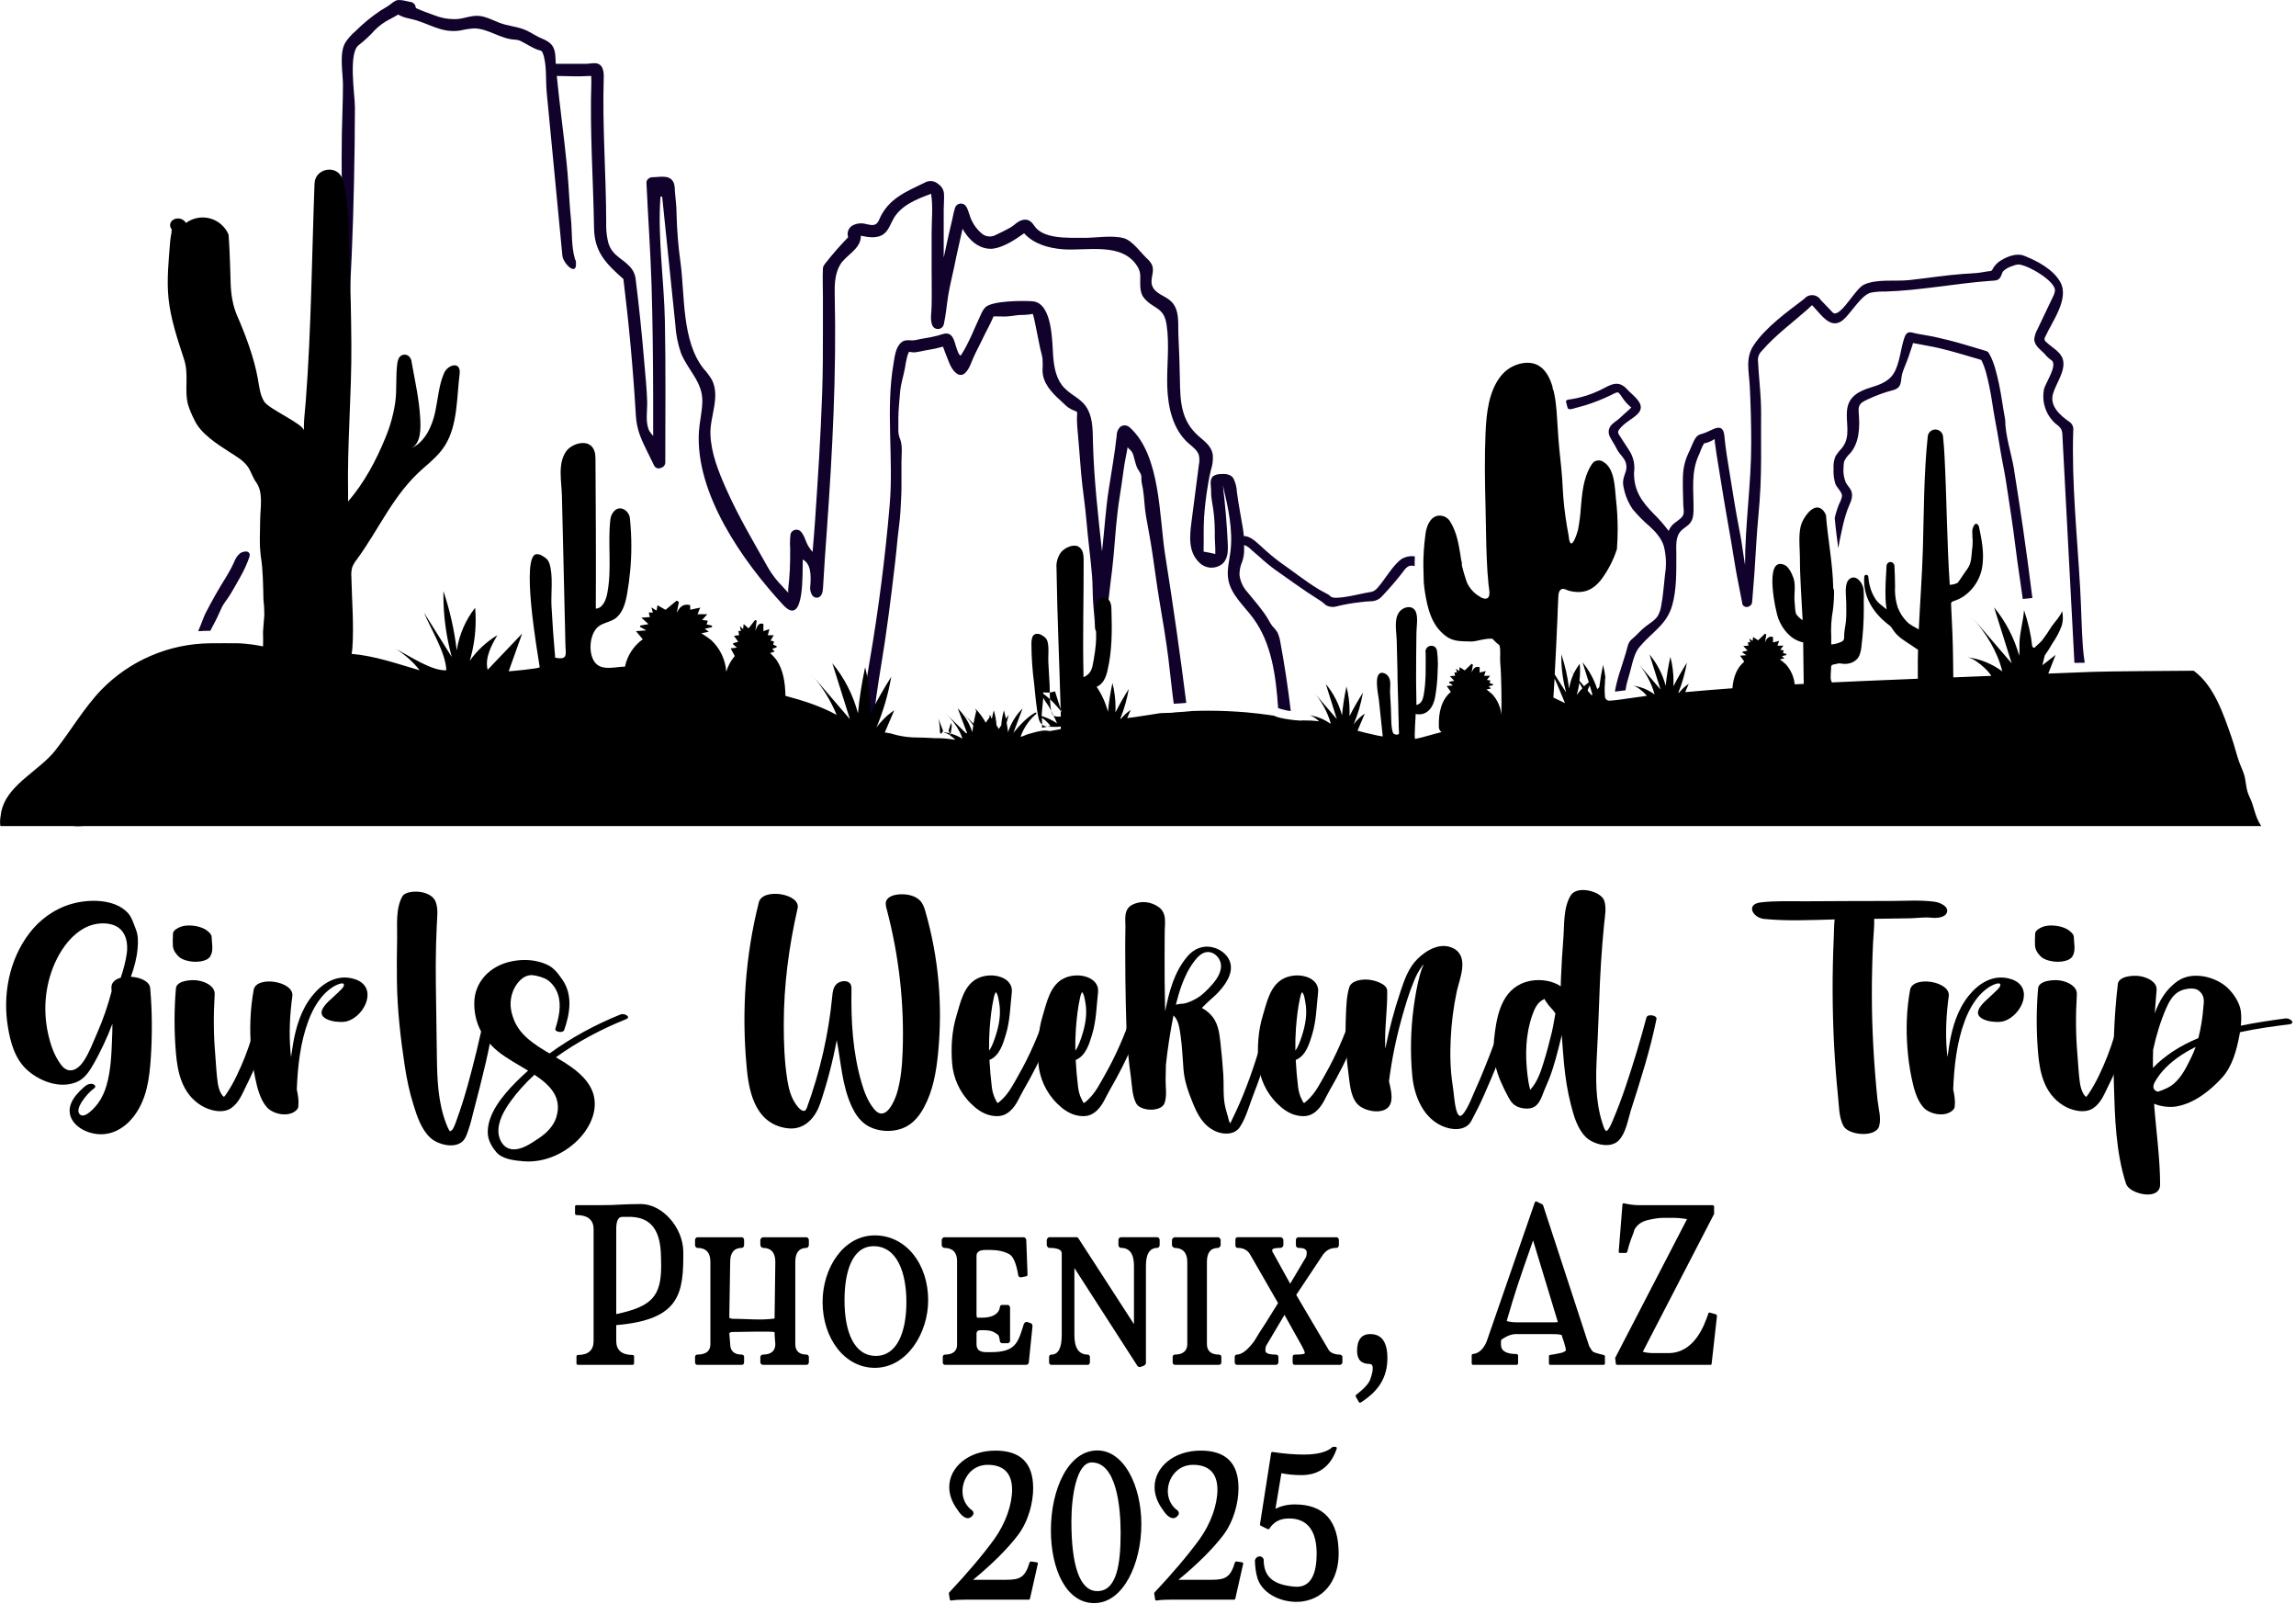<?xml version="1.0" encoding="UTF-8"?>
<!DOCTYPE svg PUBLIC "-//W3C//DTD SVG 1.0//EN" "http://www.w3.org/TR/2001/REC-SVG-20010904/DTD/svg10.dtd">
<!-- Creator: CorelDRAW -->
<svg xmlns="http://www.w3.org/2000/svg" xml:space="preserve" width="1.667in" height="1.164in" version="1.0" shape-rendering="geometricPrecision" text-rendering="geometricPrecision" image-rendering="optimizeQuality" fill-rule="evenodd" clip-rule="evenodd"
viewBox="0 0 1666.65 1163.66"
 xmlns:xlink="http://www.w3.org/1999/xlink"
 xmlns:xodm="http://www.corel.com/coreldraw/odm/2003">
 <g id="Layer_x0020_1">
  <path fill="black" fill-rule="nonzero" d="M5.76 745.33c1.81,10.94 5,23.39 14.59,31.66 8.5,7.29 22.47,13.14 34.71,8.41 5.26,-1.98 8.58,-6.31 11.1,-10.36 3.27,-5.31 6.06,-10.83 8.71,-16.35 2.48,-5.2 4.73,-10.46 6.72,-15.81 0,3.86 -0.09,7.72 -0.27,11.59 -0.44,10.97 -0.88,22.2 -3.93,32.92 -1.37,4.73 -3.27,9.17 -6.32,13.32 -1.5,2.09 -8.71,10.65 -12.51,8.37 -5.89,-3.61 5.57,-16.31 8.84,-18.62 0.85,-0.58 1.81,-1.26 1.77,-2.17 -0.04,-0.47 -0.4,-0.91 -0.84,-1.23 -1.15,-0.8 -2.87,-0.76 -4.24,-0.25 -1.37,0.5 -2.43,1.41 -3.45,2.31 -3.67,3.29 -7.03,6.9 -8.85,11.08 -4.64,10.54 4.11,20.18 16.89,22.45 12.3,2.17 22.24,-4.55 28.44,-12.6 9.46,-12.42 11.27,-27.29 12.29,-41.58 1.15,-17.15 1.11,-34.33 -0.39,-51.44 -0.4,-4.94 -7.21,-7.91 -14.02,-8.26 2.43,-6.72 4.29,-13.57 4.87,-20.43 0.44,-4.83 0.53,-9.6 -1.33,-14.22 -1.59,-3.86 -2.74,-8.41 -5.75,-11.69 -9.29,-10.11 -27.81,-10.33 -41.13,-6.46 -12.78,3.76 -23.13,11.77 -30.24,21.05 -15.16,19.85 -19.5,45.41 -15.65,68.33l0 0zm35.5 -49.49c4.38,-8.7 11.1,-17.97 21.18,-22.99 6.1,-3.03 14.72,-4 21.13,-1.12 8.22,3.72 9.42,13.1 8.49,19.93 -0.84,5.96 -2.43,11.91 -4.42,17.8 -4.07,1.12 -6.98,3.54 -6.76,7.47 0.04,0.83 0.09,1.66 0.13,2.45 -2.74,10.4 -6.24,20.65 -10.65,30.61 -3.01,6.75 -5.44,13.75 -9.69,20.07 -4.29,6.46 -11.06,9.89 -16.54,2.34 -5,-6.78 -7.6,-14.87 -9.29,-22.63 -3.89,-17.83 -1.99,-37.04 6.41,-53.93l0 0z"/>
  <path id="_1" fill="black" fill-rule="nonzero" d="M184.83 745.44c-2.52,9.49 -5.7,18.8 -9.72,27.97 -2.08,4.73 -4.29,9.46 -6.85,14 -1.2,2.09 -2.48,4.15 -3.81,6.14 -0.57,0.83 -1.1,1.63 -1.81,2.38 -0.05,0.04 -0.05,0.04 -0.05,0.07 -0.75,-0.61 -1.41,-1.3 -1.9,-2.13 -1.5,-2.46 -2.34,-5.81 -2.7,-8.52 -0.89,-6.5 -1.2,-13.25 -1.72,-19.82 -1.28,-14.62 -1.33,-29.27 -0.44,-43.89 0.35,-5.67 -5.93,-9.17 -12.2,-10.18 -4.78,-0.76 -15.43,0.07 -15.92,5.7 -1.33,15.48 -1.33,30.97 -0.05,46.46 1.15,13.64 3.98,29.63 18.35,38.55 5.66,3.54 15.35,6.17 21.63,2.02 5.92,-3.97 8.27,-10.69 11.06,-16.21 6.72,-13.32 11.98,-26.96 15.56,-41.07 0.88,-3.54 -8.49,-5.06 -9.42,-1.48l0 0zm-42.85 -47.54c3.54,0 8.76,-0.9 10.57,-3.79 2.7,-4.19 1.15,-9.71 1.06,-14.37 0,-2.13 -3.36,-4.76 -5.31,-5.74 -2.69,-1.34 -5.61,-2.09 -8.71,-2.35 -2.79,-0.22 -6.01,-0.15 -8.58,0.9 -2.25,0.9 -5.35,2.6 -5.44,4.91 -0.09,2.78 -0.26,5.52 -0.13,8.26 0.18,3.29 1.5,5.52 4.02,8.16 2.61,2.81 8.44,4.01 12.51,4.01l0 0z"/>
  <path id="_2" fill="black" fill-rule="nonzero" d="M257.88 710.61c-13.4,-4.51 -24.45,3.43 -31.3,12.06 -8.22,10.33 -11.72,22.67 -13.84,34.72 -0.53,3.21 -1.02,6.43 -1.46,9.64 -0.13,-1.26 -0.31,-2.56 -0.4,-3.82 -1.19,-13.5 -0.48,-27 1.33,-40.43 1.42,-10.76 -26.18,-15.16 -28.08,-4.44 -2.56,14.22 -3.05,28.63 -1.85,42.96 0.53,6.93 1.5,13.86 2.92,20.72 1.42,6.79 3.5,15.67 8.4,21.3 4.11,4.8 14.28,7.4 20.34,3.25 2.12,-1.44 2.83,-2.93 2.61,-4.33 0.48,-3.68 -0.27,-7.76 -1.11,-11.69 0.67,-16.86 2.52,-34.15 8.49,-50.03 3.31,-8.81 8.93,-19.06 18.35,-24.73 1.54,-0.94 8,-4.08 7.34,-0.69 -0.36,1.77 -3.19,4.01 -4.56,5.41 -3.76,3.83 -9.81,8.09 -11.41,12.74 -2.48,7.43 13,9.49 18.61,7.72 13.04,-4.15 22.11,-24.76 5.61,-30.36l0 0z"/>
  <path id="_3" fill="black" fill-rule="nonzero" d="M351.67 737.28c-3.54,16.89 -7.61,33.78 -12.25,50.53 -2.34,8.37 -4.95,16.68 -7.96,24.91 -0.62,1.7 -1.15,3.47 -1.99,5.09 -0.35,0.69 -0.84,1.73 -1.42,2.28 -0.22,0.18 -0.84,0.5 -1.37,0.83 -0.31,-0.4 -0.53,-0.69 -0.53,-0.65 -0.98,-1.59 -1.64,-3.29 -2.3,-4.98 -5.97,-15.63 -6.5,-32.2 -6.72,-48.44 -0.27,-17.65 -0.49,-35.27 -0.75,-52.92 -0.14,-9.67 -0.09,-19.35 0.17,-29.02 0.13,-4.69 0.31,-9.42 0.53,-14.15 0.22,-5.3 1.15,-11.3 -0.84,-16.39 -1.5,-3.97 -5.97,-6.35 -10.87,-7.11 -3.98,-0.65 -11.36,-0.33 -13.35,3.25 -5.04,9.13 -3.54,21.01 -3.76,30.86 -0.22,10.18 -0.27,20.39 -0.14,30.57 0.27,20.65 2.57,40.93 5.67,61.4 1.45,9.56 3.44,19.2 6.41,28.55 2.43,7.8 5.52,17.54 12.2,23.72 5.35,4.94 18.13,8.48 23.96,1.98 1.9,-2.13 2.83,-5.34 3.71,-7.87 1.64,-4.69 2.7,-9.56 3.94,-14.33 5.83,-22.31 11.54,-44.29 14.9,-66.96 0.44,-2.78 -6.68,-3.9 -7.25,-1.15l0 0z"/>
  <path id="_4" fill="black" fill-rule="nonzero" d="M450.54 736.09c-18.7,7.51 -36.12,17.04 -51.64,28.33 -10.74,-6.31 -21,-12.92 -25.52,-23.68 -3.14,-7.4 -3.85,-14.4 -0.84,-21.91 1.91,-4.62 6.81,-11.66 13.93,-11.23 3.19,0.22 8.31,1.81 10.7,3.32 3.85,2.53 6.5,6.61 7.79,10.39 2.78,8.23 0.7,17.07 -1.81,25.16 -0.75,2.38 5.53,3.39 6.37,1.01 4.16,-11.77 6.46,-25.48 -1.33,-36.67 -3.14,-4.48 -6.1,-8.77 -11.85,-11.19 -7.61,-3.25 -16.09,-3.75 -24.41,-2.17 -17.11,3.28 -27.33,15.81 -27.64,29.74 -0.31,13.72 5.17,26.02 17.29,35.81 6.19,5.02 14.24,9.31 21.75,13.89 -2.92,2.6 -5.8,5.27 -8.53,8.02 -10,10 -20.83,23.24 -20.74,36.64 0,5.34 2.57,10.21 6.24,14.51 4.29,5.06 12.87,6.03 19.76,6.61 31.7,2.56 62.04,-30.54 48.29,-54.32 -5.35,-9.28 -14.94,-15.34 -24.81,-21.15 15.52,-11.22 33.26,-20.57 51.07,-27.72 3.72,-1.52 -1.37,-4.48 -4.07,-3.39l0 0zm-46.65 74.46c-1.91,6.32 -6.9,11.59 -13.05,15.59 -5.08,3.32 -12.51,8.84 -19.68,7.72 -6.28,-1.01 -9.02,-7.36 -9.33,-11.95 -0.53,-8.05 3.94,-15.92 8.76,-22.67 4.91,-6.86 10.79,-13.32 17.37,-19.39 11.5,7.62 20.17,16.46 15.92,30.68l0 0z"/>
  <path id="_5" fill="black" fill-rule="nonzero" d="M541.9 773.45c1.46,16.06 4.95,41.58 29.05,45.19 13.76,2.06 21.4,-8.91 24.45,-17.98 5.09,-15.05 9.07,-30.39 11.98,-45.84 3.18,16.17 3.8,32.92 10.96,48.26 2.21,4.73 5.18,9.38 9.81,12.74 8.14,5.81 21.19,6.46 30.11,1.44 5.83,-3.29 9.64,-8.45 12.47,-13.75 6.5,-12.06 8.8,-25.3 10.13,-38.44 3.54,-34.65 0.66,-69.77 -9.11,-103.63 -0.8,-2.81 -1.72,-5.7 -3.89,-7.94 -3.49,-3.68 -9.73,-4.98 -15.39,-4.51 -3.58,0.29 -7.52,1.52 -8.93,4.26 -1.06,1.98 -0.48,4.26 0.09,6.39 8.98,33.93 12.87,68.76 11.59,103.45 -0.4,10.22 -1.24,20.54 -4.24,30.46 -1.68,5.38 -8.31,21.48 -16.67,11.01 -4.56,-5.7 -6.99,-12.34 -8.93,-18.95 -6.41,-22.02 -7.7,-44.8 -7.3,-67.43 0.04,-1.63 0,-3.39 -1.15,-4.69 -2.25,-2.53 -7.43,-1.73 -9.81,0.69 -2.39,2.42 -2.74,5.74 -3,8.81 -2.65,27.4 -8.84,54.58 -18.44,80.93 -1.94,5.27 -6.41,-0.36 -8,-2.67 -3.67,-5.38 -5.08,-11.15 -6.1,-17.22 -2.21,-13.5 -2.65,-27.33 -2.65,-40.9 0,-28.19 3.71,-56.31 10.04,-84 2.48,-10.65 -25.38,-15.12 -28.12,-4.44 -9.86,38.91 -12.56,79.08 -8.93,118.75l0 0z"/>
  <path id="_6" fill="black" fill-rule="nonzero" d="M758.69 736.85c-5.08,14.65 -11.28,29.09 -19.15,42.92 -3.58,6.28 -6.94,13.28 -12.69,18.52 -3.19,2.89 -2.61,2.6 -4.24,-0.5 -1.5,-2.89 -2.26,-5.85 -2.65,-8.95 -0.8,-6.5 -1.37,-13.1 -1.73,-19.71 7.52,-2.96 10.04,-12.38 11.85,-18.26 3.14,-10.11 3.19,-20.43 4.38,-30.72 1.28,-10.87 -13.84,-15.2 -24.37,-10.43 -10.61,4.8 -13.04,18.41 -15.74,27.11 -3.44,11.19 -4.11,23.14 -3.22,34.62 0.8,10.5 5.35,21.15 13.62,29.31 3.76,3.72 8.36,7.29 14.15,8.59 6.23,1.41 10.74,0.29 14.76,-3.57 4.47,-4.26 6.24,-9.57 9.16,-14.58 3.4,-5.81 6.54,-11.7 9.55,-17.61 5.79,-11.52 10.74,-23.32 14.86,-35.34 1.06,-3.14 -7.43,-4.55 -8.54,-1.37l0 0zm-40.28 9.2c0.57,-7.37 1.33,-14.69 2.96,-21.95 0.26,-1.3 0.62,-2.67 1.28,-3.9 0.04,-0.07 0.13,-0.18 0.22,-0.29 0.22,0.25 0.44,0.57 0.67,0.94 0.97,1.8 1.19,3.93 1.59,5.89 1.72,8.48 0.18,17.25 -2.61,25.52 -1.15,3.32 -2.35,7.11 -4.56,10.14 -0.09,-5.49 0.04,-10.97 0.44,-16.35l0 0z"/>
  <path id="_7" fill="black" fill-rule="nonzero" d="M821.3 736.85c-5.08,14.65 -11.28,29.09 -19.15,42.92 -3.58,6.28 -6.94,13.28 -12.69,18.52 -3.19,2.89 -2.61,2.6 -4.24,-0.5 -1.5,-2.89 -2.26,-5.85 -2.65,-8.95 -0.8,-6.5 -1.37,-13.1 -1.73,-19.71 7.52,-2.96 10.04,-12.38 11.85,-18.26 3.14,-10.11 3.19,-20.43 4.38,-30.72 1.28,-10.87 -13.84,-15.2 -24.37,-10.43 -10.61,4.8 -13.04,18.41 -15.74,27.11 -3.44,11.19 -4.11,23.14 -3.22,34.62 0.8,10.5 5.35,21.15 13.62,29.31 3.76,3.72 8.36,7.29 14.15,8.59 6.23,1.41 10.74,0.29 14.76,-3.57 4.47,-4.26 6.24,-9.57 9.16,-14.58 3.4,-5.81 6.54,-11.7 9.55,-17.61 5.79,-11.52 10.74,-23.32 14.86,-35.34 1.06,-3.14 -7.43,-4.55 -8.54,-1.37l0 0zm-40.28 9.2c0.57,-7.37 1.33,-14.69 2.96,-21.95 0.26,-1.3 0.62,-2.67 1.28,-3.9 0.04,-0.07 0.13,-0.18 0.22,-0.29 0.22,0.25 0.44,0.57 0.67,0.94 0.97,1.8 1.19,3.93 1.59,5.89 1.72,8.48 0.18,17.25 -2.61,25.52 -1.15,3.32 -2.35,7.11 -4.56,10.14 -0.09,-5.49 0.04,-10.97 0.44,-16.35l0 0z"/>
  <path id="_8" fill="black" fill-rule="nonzero" d="M919.86 739.34c-3.93,16.64 -8.93,33.1 -15.12,49.27 -3.1,8.12 -6.59,16.1 -10.48,23.97 -0.36,0.9 -0.84,1.77 -1.33,2.6 -0.36,-0.76 -0.75,-1.59 -0.84,-1.91 -0.8,-3.65 -2.12,-7.18 -2.87,-10.87 -1.55,-7.69 -0.71,-15.12 -1.24,-22.85 -0.57,-7.8 -1.2,-15.63 -2.12,-23.43 -0.89,-7.33 -1.63,-14.58 -7.65,-20.47 -1.68,-1.66 -3.63,-3.1 -5.79,-4.22 0.04,-0.04 0.04,-0.04 0.04,-0.07 1.76,-1.7 3.31,-3.46 5.22,-5.09 2.83,-2.42 5.53,-4.91 7.92,-7.61 4.81,-5.52 9.24,-12.6 7.56,-19.64 -1.24,-5.34 -6.41,-10.11 -12.87,-11.62 -7.56,-1.77 -13.93,1.41 -18.18,6.39 -9.86,11.48 -13.57,26.13 -16.31,40.03 -0.04,-1.52 -0.09,-3.04 -0.13,-4.55 -0.22,-11.51 -0.36,-23.03 -0.31,-34.54 0,-6.06 0.09,-12.17 0.09,-18.23 -0.04,-6.39 1.94,-13.93 -4.6,-18.48 -5.39,-3.76 -12.65,-4.69 -18.79,-1.59 -6.85,3.43 -4.95,11.04 -5.13,16.82 -0.17,5.96 -0.13,11.95 -0.13,17.91 0,12.34 0.13,24.72 0.39,37.07 0.31,11.95 0.44,23.9 1.64,35.81 0.57,5.99 1.32,11.91 2.12,17.91 0.84,6.14 0.8,12.78 3.71,18.55 3,5.99 18.09,6.54 20.6,0.11 2.04,-5.23 0.71,-12.09 0.84,-17.58 0.09,-3.43 0.18,-6.89 0.22,-10.36 0.62,-5.81 1.37,-11.63 2.26,-17.44 0.97,-6.1 1.99,-12.27 3.22,-18.37 3.63,3.1 4.43,9.42 5.13,14.22 1.19,8.3 1.5,16.71 2.17,25.05 0.66,8.3 3.63,16.78 6.9,24.62 3.27,7.8 7.16,15.99 16.49,20.18 6.24,2.74 13.97,2.31 17.51,-3.11 4.69,-7.15 6.9,-16.06 9.94,-23.79 6.9,-17.58 12.39,-35.52 16.54,-53.64 0.58,-2.53 -6.06,-3.57 -6.63,-1.05l0 0zm-66.37 -10.11c0,-0.04 0.04,-0.04 0.04,-0.07 0,0 0.04,0.04 0.09,0.04 -0.04,0 -0.09,0.04 -0.13,0.04l0 0zm16.14 -5.41c-2.39,1.55 -6.99,3.86 -10.48,4.44 -1.86,0.04 -3.76,0.29 -5.61,0.76 1.15,-4.58 2.47,-9.17 4.07,-13.68 2.21,-6.17 5.09,-12.27 9.24,-17.76 2.26,-2.96 5.97,-7.4 11.05,-6.71 4.52,0.61 7.56,4.76 8.23,8.16 1.19,6.28 -3.41,12.49 -7.91,17.22 -2.52,2.7 -5.31,5.48 -8.58,7.58z"/>
  <path id="_9" fill="black" fill-rule="nonzero" d="M981.02 736.85c-5.08,14.65 -11.28,29.09 -19.15,42.92 -3.58,6.28 -6.94,13.28 -12.69,18.52 -3.18,2.89 -2.61,2.6 -4.24,-0.5 -1.5,-2.89 -2.26,-5.85 -2.65,-8.95 -0.8,-6.5 -1.37,-13.1 -1.72,-19.71 7.52,-2.96 10.04,-12.38 11.85,-18.26 3.14,-10.11 3.19,-20.43 4.38,-30.72 1.28,-10.87 -13.84,-15.2 -24.37,-10.43 -10.61,4.8 -13.04,18.41 -15.74,27.11 -3.45,11.19 -4.11,23.14 -3.23,34.62 0.8,10.5 5.35,21.15 13.62,29.31 3.76,3.72 8.36,7.29 14.15,8.59 6.24,1.41 10.74,0.29 14.77,-3.57 4.46,-4.26 6.24,-9.57 9.15,-14.58 3.41,-5.81 6.54,-11.7 9.55,-17.61 5.8,-11.52 10.75,-23.32 14.86,-35.34 1.06,-3.14 -7.43,-4.55 -8.54,-1.37l0 0zm-40.28 9.2c0.57,-7.37 1.33,-14.69 2.96,-21.95 0.27,-1.3 0.62,-2.67 1.28,-3.9 0.04,-0.07 0.13,-0.18 0.22,-0.29 0.22,0.25 0.44,0.57 0.67,0.94 0.97,1.8 1.19,3.93 1.59,5.89 1.72,8.48 0.17,17.25 -2.61,25.52 -1.15,3.32 -2.34,7.11 -4.56,10.14 -0.09,-5.49 0.04,-10.97 0.44,-16.35l0 0z"/>
  <path id="_10" fill="black" fill-rule="nonzero" d="M1090.41 740.5c-3.84,11.41 -8,22.74 -12.56,33.96 -2.21,5.45 -4.46,10.94 -6.94,16.31 -2.39,5.27 -4.42,11.19 -7.78,16.1 -0.58,0.8 -1.77,2.74 -3.28,2.93 0,-0.04 -0.18,-0.11 -0.35,-0.22 -1.63,-0.76 -2.26,-3.68 -2.57,-4.94 -1.37,-5.49 -1.5,-11.12 -2.39,-16.64 -1.77,-11.19 -2.04,-22.63 -1.5,-33.89 0.53,-11.62 1.99,-23.24 4.42,-34.69 1.86,-8.77 9.28,-24.94 -2.21,-31.15 -9.6,-5.13 -20.17,1.48 -26.26,7.51 -6.68,6.61 -9.56,15.34 -12.3,23.46 -4.65,13.68 -8.31,27.58 -11.06,41.58 -0.04,-0.25 -0.04,-0.54 -0.09,-0.83 -0.62,-13.79 1.69,-27.43 1.42,-41.15 -0.09,-4.91 -9.24,-7.65 -13.8,-7.98 -5.31,-0.39 -12.34,0.8 -13.8,5.74 -1.99,6.68 -2.12,14.08 -2.39,20.9 -0.31,7.15 -0.31,14.33 0.04,21.48 0.31,6.71 0.93,13.43 1.85,20.11 0.98,6.93 1.24,15.92 6.24,21.8 4.95,5.85 20.78,8.74 24.19,0.15 1.9,-4.8 0.17,-11.01 -1.02,-16.43 1.94,-15.34 5,-30.54 9.2,-45.59 2.52,-9.06 5.22,-18.16 8.85,-26.96 1.54,-3.86 3.45,-7.65 6.1,-11.12 0.26,-0.32 0.61,-0.8 1.06,-1.26 -1.02,2.28 -1.9,4.62 -2.61,7.07 -2.21,8.05 -3.63,16.31 -4.73,24.51 -2.17,16.49 -2.52,33.24 -0.93,49.78 1.28,13.24 7.56,31.65 24.5,37.11 7.34,2.38 15.12,1.3 18.35,-4.8 3.32,-6.21 6.41,-12.38 9.24,-18.8 7.69,-17.44 14.9,-34.94 21.18,-52.74 1.02,-2.96 -7.07,-4.37 -8.09,-1.3l0 0z"/>
  <path id="_11" fill="black" fill-rule="nonzero" d="M1195.16 738.26c-4.46,16.78 -9.51,33.5 -15.07,50.03 -2.79,8.3 -5.89,16.49 -9.33,24.65 -0.75,1.66 -1.37,3.39 -2.34,4.98 -0.4,0.69 -0.93,1.7 -1.5,2.24 -0.18,0.11 -0.67,0.36 -1.15,0.58 -0.39,-0.51 -0.75,-1.01 -0.75,-0.98 -0.88,-1.62 -1.41,-3.39 -1.94,-5.09 -5.08,-15.85 -4.77,-32.52 -3.93,-48.77 0.93,-17.54 1.46,-35.08 2.21,-52.66 0.44,-9.75 1.06,-19.53 1.85,-29.28 0.4,-4.69 0.85,-9.42 1.28,-14.11 0.57,-5.31 1.73,-11.19 0,-16.35 -2.21,-6.75 -19.63,-11.3 -24.27,-3.83 -5.48,8.88 -4.6,20.97 -5.35,30.76 -0.8,10.07 -1.42,20.14 -1.81,30.25 -0.05,1.66 -0.09,3.35 -0.14,5.02 -5.83,-4.08 -14.72,-5.38 -22.02,-3.97 -19.63,3.83 -23.74,22.74 -25.69,36.71 -1.15,8.05 -1.5,16.53 0.27,24.51 1.81,8.16 5.44,15.74 9.51,23.32 1.9,3.54 4.07,6.39 8.89,7.58 4.24,1.05 8.89,0.87 11.72,-2.17 2.26,-2.38 3.49,-5.49 4.51,-8.3 1.37,-3.68 3.14,-7.26 4.56,-10.94 3.54,-9.2 5.88,-18.73 8.22,-28.15 0.27,-1.08 0.53,-2.13 0.8,-3.21 0.44,7.11 1.02,14.22 1.68,21.37 0.93,9.56 2.39,19.24 4.82,28.66 1.98,7.83 4.55,17.61 10.92,23.97 5.22,5.2 17.82,8.77 23.92,2.45 5.35,-5.56 6.68,-15.23 8.8,-21.83 7.07,-22.02 14.02,-43.79 18.61,-66.27 0.57,-2.74 -6.54,-3.9 -7.25,-1.16l0 0zm-73.98 -13.43c-0.8,0 -0.31,-0.69 0,0zm5.39 23.75c-1.85,7.65 -3.85,15.34 -6.24,22.92 -2.08,6.68 -4.46,13.72 -9.55,19.28 -0.09,-0.25 -0.18,-0.47 -0.18,-0.54 -0.89,-3.5 -1.46,-7.04 -1.86,-10.58 -1.68,-14.51 -1.37,-29.09 3.58,-43.17 1.46,-4.15 3.67,-9.67 8.89,-11.59 0,0.07 0.04,0.11 0.04,0.18 0.22,0.72 1.5,2.38 1.94,3.03 1.59,2.49 4.02,4.37 5.52,6.79 0.09,0.14 0.22,0.29 0.36,0.39 -0.89,4.48 -1.5,9.06 -2.52,13.28l0 0z"/>
  <path id="_12" fill="black" fill-rule="nonzero" d="M1280.72 666.82c16.67,1.63 34.05,0.8 51.03,0.33 -0.49,4.47 -0.44,9.06 -0.63,13.43 -0.31,6.54 -0.53,13.1 -0.66,19.67 -0.27,12.92 -0.22,25.84 0.13,38.8 0.35,12.81 1.02,25.59 1.99,38.41 0.48,6.24 1.06,12.45 1.68,18.7 0.71,6.86 0.57,14.33 3.8,20.72 3.58,7.04 23.7,8.81 26.05,0.15 1.59,-5.89 -0.63,-12.93 -1.24,-18.92 -0.67,-6.53 -1.28,-13.07 -1.77,-19.63 -1.02,-12.78 -1.68,-25.59 -2.08,-38.41 -0.31,-12.38 -0.35,-24.8 -0.04,-37.18 0.13,-6.57 0.36,-13.1 0.71,-19.67 0.27,-5.42 0.98,-11.05 0.75,-16.5 4.07,-0.07 8.14,-0.11 12.2,-0.18 4.69,-0.04 9.33,-0.11 14.02,-0.22 4.73,-0.11 10.43,-0.94 15.07,-0.43 4.16,0.47 10.57,0 11.63,-4.15 1.06,-3.97 -4.95,-6.86 -8.89,-7.4 -10.43,-1.44 -21.93,-0.58 -32.5,-0.58 -10.13,0.04 -20.3,0.04 -30.47,0.07 -10.17,0.07 -20.3,0.11 -30.46,0.15 -10.88,0.04 -22.24,-0.47 -33.03,0.83 -10.97,1.33 -5.75,11.22 2.7,12.02l0 0z"/>
  <path id="_13" fill="black" fill-rule="nonzero" d="M1460.25 710.61c-13.4,-4.51 -24.45,3.43 -31.3,12.06 -8.22,10.33 -11.72,22.67 -13.84,34.72 -0.53,3.21 -1.02,6.43 -1.46,9.64 -0.13,-1.26 -0.31,-2.56 -0.4,-3.82 -1.19,-13.5 -0.48,-27 1.33,-40.43 1.42,-10.76 -26.18,-15.16 -28.08,-4.44 -2.56,14.22 -3.05,28.63 -1.85,42.96 0.53,6.93 1.5,13.86 2.92,20.72 1.42,6.79 3.5,15.67 8.4,21.3 4.11,4.8 14.28,7.4 20.34,3.25 2.12,-1.44 2.83,-2.93 2.61,-4.33 0.48,-3.68 -0.27,-7.76 -1.11,-11.69 0.67,-16.86 2.52,-34.15 8.49,-50.03 3.31,-8.81 8.93,-19.06 18.35,-24.73 1.54,-0.94 8,-4.08 7.34,-0.69 -0.36,1.77 -3.19,4.01 -4.56,5.41 -3.76,3.83 -9.81,8.09 -11.41,12.74 -2.48,7.43 13,9.49 18.61,7.72 13.04,-4.15 22.11,-24.76 5.61,-30.36l0 0z"/>
  <path id="_14" fill="black" fill-rule="nonzero" d="M1536.57 745.44c-2.52,9.49 -5.7,18.8 -9.73,27.97 -2.08,4.73 -4.29,9.46 -6.85,14 -1.19,2.09 -2.48,4.15 -3.8,6.14 -0.57,0.83 -1.11,1.63 -1.81,2.38 -0.05,0.04 -0.05,0.04 -0.05,0.07 -0.75,-0.61 -1.41,-1.3 -1.9,-2.13 -1.51,-2.46 -2.35,-5.81 -2.7,-8.52 -0.89,-6.5 -1.2,-13.25 -1.73,-19.82 -1.28,-14.62 -1.33,-29.27 -0.44,-43.89 0.35,-5.67 -5.93,-9.17 -12.21,-10.18 -4.77,-0.76 -15.43,0.07 -15.91,5.7 -1.33,15.48 -1.33,30.97 -0.05,46.46 1.15,13.64 3.98,29.63 18.35,38.55 5.66,3.54 15.35,6.17 21.63,2.02 5.92,-3.97 8.26,-10.69 11.05,-16.21 6.72,-13.32 11.98,-26.96 15.56,-41.07 0.89,-3.54 -8.49,-5.06 -9.42,-1.48l0 0zm-42.85 -47.54c3.54,0 8.75,-0.9 10.57,-3.79 2.7,-4.19 1.15,-9.71 1.06,-14.37 0,-2.13 -3.36,-4.76 -5.31,-5.74 -2.7,-1.34 -5.61,-2.09 -8.71,-2.35 -2.79,-0.22 -6.02,-0.15 -8.58,0.9 -2.25,0.9 -5.35,2.6 -5.44,4.91 -0.09,2.78 -0.27,5.52 -0.13,8.26 0.18,3.29 1.5,5.52 4.02,8.16 2.61,2.81 8.44,4.01 12.52,4.01l0 0z"/>
  <path id="_15" fill="black" fill-rule="nonzero" d="M1658.88 739.02c-10.7,1.44 -21.63,3.03 -32.28,5.23 0.35,-3.5 0.44,-7.04 0,-10.57 -0.71,-5.81 -5.22,-12.89 -10.08,-17.29 -8.49,-7.65 -24.89,-11.87 -35.51,-4.66 -8.93,6.1 -13.62,14.66 -16.89,23.54 0.4,-5.59 0.84,-11.22 1.33,-16.82 0.49,-5.63 -6.01,-9.17 -12.2,-10.15 -4.95,-0.79 -15.26,0.07 -15.92,5.7 -2.87,24.22 -3.58,48.59 -2.87,72.95 0.71,23.97 1.33,49.13 8.93,72.41 0.04,0 0.09,0 0.09,-0.04 2.26,6.93 24.54,12.52 24.54,0.14 -0.05,-19.53 -2.97,-39.02 -4.38,-58.55 5.09,2.13 11.37,2.82 16.45,1.91 13.26,-2.38 24.89,-12.09 32.76,-20.68 7.7,-8.41 10.75,-20.47 12.7,-30.68 0.13,-0.83 0.31,-1.66 0.44,-2.46 11.76,-2.6 23.92,-4.22 35.82,-5.74 4.86,-0.65 0.66,-4.73 -2.92,-4.26l0 0zm-67.96 27.61c-3.22,6.57 -6.59,14 -12.52,19.35 -3.14,2.85 -7.07,4.51 -11.36,5.99 -0.22,0.07 -0.61,0.11 -0.97,0.18 -0.44,-0.26 -1.28,-0.58 -1.5,-0.76 -3.05,-2.45 -0.57,-5.99 0.97,-8.48 4.82,-7.69 12.47,-14.11 20.92,-19.24 2.39,-1.44 4.82,-2.74 7.34,-3.97 -0.84,2.35 -1.77,4.66 -2.87,6.93l0 0zm8.76 -38.63c-0.4,4.91 -0.88,9.78 -1.68,14.66 -0.57,3.54 -1.32,7.11 -2.26,10.65 -6.5,2.67 -12.73,5.85 -18.52,9.68 -4.78,3.21 -10.13,7.33 -14.42,11.91 -0.04,-4.37 0,-8.77 0.13,-13.14 2.26,-10.36 5.31,-20.61 9.56,-30.32 1.99,-4.44 4.82,-9.93 10.08,-12.38 3.49,-1.63 10.17,-2.85 13.44,-0.26 3.28,2.56 3.98,5.74 3.67,9.2l0 0z"/>
  <path fill="black" fill-rule="nonzero" d="M495.99 907.94c-0.39,-17.46 -15.27,-34.25 -30.81,-34.25 -6.86,0 -11,0.27 -15.02,0.41 -4.01,0.27 -7.76,0.41 -14.11,0.41l-17.73 0c-0.52,0 -0.91,0.54 -0.91,0.95l0 5.14c0,0.54 0.39,1.08 0.91,1.08 8.28,0 12.56,3.52 12.56,10.16l0 81.23c0,6.63 -3.76,10.15 -11.39,10.15 -0.52,0 -1.04,0.54 -1.04,0.95l0 5.28c0,0.41 0.52,0.95 1.04,0.95l39.74 0c0.52,0 1.04,-0.54 1.04,-0.95l0 -5.28c0,-0.41 -0.52,-0.95 -1.04,-0.95 -7.89,0 -11.91,-3.52 -11.91,-10.15l0 -11.51c46.48,-3.93 48.93,-23.02 48.67,-53.61zm-16.31 0.54c0.13,3.66 0.26,7.04 0.26,10.02 0,22.2 -6.86,29.65 -32.62,35.06l0 -61.73c0,-5.82 1.43,-8.8 4.27,-8.8l6.86 0c13.07,0.68 20.19,8.39 21.23,25.45z"/>
  <path id="_1_215" fill="black" fill-rule="nonzero" d="M530.95 966.57c28.74,-0.54 30.29,-0.27 31.07,0.13l0.13 0 0.13 0 0 1.76 0.52 6.91c0,4.87 -2.98,7.58 -9.06,7.58 -0.65,0 -1.81,0.81 -1.81,1.62l0 3.93c0,1.22 1.17,1.89 1.81,1.89l31.84 0c0.65,0 1.56,-0.68 1.56,-1.89l0 -3.93c0,-0.81 -0.91,-1.62 -1.56,-1.62 -5.57,0 -8.28,-2.71 -8.28,-7.58l0 -59.7c0,-6.63 2.72,-10.15 8.28,-10.15 0.65,0 1.56,-1.22 1.56,-1.9l0 -3.93c0,-0.68 -0.91,-1.89 -1.56,-1.89l-31.84 0c-0.65,0 -1.81,1.22 -1.81,1.89l0 3.93c0,0.68 1.17,1.9 1.81,1.9 6.08,0 9.06,3.52 9.06,10.15l-0.52 40.21 0 0.68c-0.13,0.27 -0.26,0.27 -0.39,0.27 -9.84,1.35 -20.07,0.13 -29.9,0.13l-0.13 0 -0.39 0c-0.26,-0.13 -0.52,-0.13 -0.65,-0.13 -0.13,0 -0.26,-0.14 -0.39,-0.14 0,0 0,-0.13 -0.13,-0.13l-0.26 0 -0.65 -0.27 0 -0.41 0.65 -40.21c0,-6.63 2.85,-10.15 8.41,-10.15 1.04,0 1.69,-1.22 1.69,-1.9l0 -3.93c0,-0.68 -0.65,-1.89 -1.69,-1.89l-32.36 0c-0.78,0 -1.56,1.22 -1.56,1.89l0 3.93c0,0.68 0.78,1.9 1.56,1.9 6.6,0 9.58,3.52 9.58,10.15l0 59.7c0,4.87 -2.98,7.58 -9.58,7.58 -0.78,0 -1.56,0.81 -1.56,1.62l0 3.93c0,1.22 0.78,1.89 1.56,1.89l32.36 0c1.04,0 1.69,-0.68 1.69,-1.89l0 -3.93c0,-0.81 -0.65,-1.62 -1.69,-1.62 -5.57,0 -8.41,-2.71 -8.41,-7.58l-0.65 -8.12 1.3 -0.54c0,0 0.13,0 0.26,-0.13z"/>
  <path id="_2_216" fill="black" fill-rule="nonzero" d="M634.13 904.29c17.35,0 23.82,19.77 23.82,40.48 0,21.93 -6.86,39.13 -22.14,39.13 -15.93,0 -22.78,-17.6 -22.78,-40.34 0,-20.44 5.44,-39.26 21.1,-39.26zm0.91 -7.85c-22.92,0 -37.93,23.83 -37.93,48.33 0,26.27 15.93,47.79 37.93,47.79 23.3,0 38.71,-25.18 38.71,-49.01 0,-26.81 -16.44,-47.11 -38.71,-47.11z"/>
  <path id="_3_217" fill="black" fill-rule="nonzero" d="M683.58 903.61c0,0.68 1.04,1.9 1.69,1.9 6.08,0 9.45,3.11 9.45,9.48l0 60.92c0,4.47 -3.11,7.04 -8.67,7.04 -1.04,0 -1.69,0.81 -1.69,1.62l0 3.93c0,1.22 0.65,1.89 1.69,1.89l58.91 0c0.65,0 1.68,-0.68 1.81,-1.49l2.72 -26.54c0,-0.95 -0.39,-1.76 -1.17,-2.17l-2.85 -0.94c-1.17,-0.14 -1.94,0.68 -2.33,1.62 -4.14,13.81 -6.21,20.31 -23.95,20.31l-3.11 0c-5.05,0 -7.24,-1.76 -7.24,-5.82l0 -7.44c0,-1.9 1.04,-2.71 3.36,-2.71l1.3 0c4.27,0 6.99,0.68 8.54,1.76l1.69 1.08c0.91,0.54 1.55,1.08 2.07,5.01 0,0.81 0.78,1.63 1.56,1.63l4.28 0c0.39,0 1.56,-0.68 1.56,-1.63l0 -24.23c0,-1.22 -1.17,-1.9 -1.56,-1.9l-4.28 0c-0.78,0 -1.56,0.54 -1.56,1.63 -0.78,5.69 -6.99,7.58 -12.3,7.58l-3.88 0c-0.65,0 -0.78,-0.95 -0.78,-2.57l0 -42.24c0,-2.84 2.07,-4.33 6.73,-4.33l2.85 0c5.57,0 10.23,0.95 13.72,2.84 3.36,1.35 5.69,7.31 6.99,15.57 0.13,0.81 0.91,1.49 2.07,1.49l3.11 -0.68c1.04,0 1.56,-0.27 1.56,-1.63 -0.26,-8.12 -0.65,-16.65 -0.91,-24.91 0,-0.68 -1.04,-1.89 -1.69,-1.89l-58 0c-0.65,0 -1.69,1.22 -1.69,1.89l0 3.93z"/>
  <path id="_4_218" fill="black" fill-rule="nonzero" d="M791.16 984.57c0,-0.81 -0.78,-1.62 -1.55,-1.62 -6.6,0 -9.71,-4.87 -9.71,-14.22l0 -48.6c15.28,23.96 30.43,47.11 45.7,70.94 0.26,0.54 1.04,0.95 1.94,0.95l2.98 -1.08c0.65,-0.68 1.3,-0.81 1.3,-1.9l0 -70.54c0,-8.53 2.72,-13 8.41,-13 0.78,0 1.56,-1.22 1.56,-1.9l0 -3.93c0,-0.68 -0.78,-1.89 -1.56,-1.89l-26.54 0c-1.17,0 -1.81,1.22 -1.81,1.89l0 3.93c0,0.68 0.65,1.9 1.81,1.9 6.34,0 9.45,4.47 9.45,13l0 42.37 -40.13 -62c-0.26,-0.41 -0.78,-1.08 -1.17,-1.08l-20.45 0c-0.39,0 -1.56,1.22 -1.56,1.89l0 3.93c0,0.68 1.17,1.9 1.56,1.9 6.22,0 9.32,1.35 9.32,3.93l0 59.3c0,9.34 -2.46,14.22 -7.51,14.22 -1.04,0 -1.68,0.81 -1.68,1.62l0 3.93c0,1.22 0.65,1.89 1.68,1.89l26.41 0c0.78,0 1.55,-0.68 1.55,-1.89l0 -3.93z"/>
  <path id="_5_219" fill="black" fill-rule="nonzero" d="M886.57 984.57c0,-0.81 -0.65,-1.62 -1.81,-1.62 -5.69,0 -8.67,-2.71 -8.67,-7.58l0 -59.7c0,-6.63 2.59,-10.15 8.42,-10.15 0.26,0 1.55,-1.22 1.55,-1.9l0 -3.93c0,-0.68 -1.3,-1.89 -1.55,-1.89l-31.98 0c-0.65,0 -1.81,1.22 -1.81,1.89l0 3.93c0,0.68 1.17,1.9 1.81,1.9 5.96,0 9.32,3.52 9.32,10.15l0 59.7c0,4.87 -3.24,7.58 -8.93,7.58 -1.04,0 -1.69,0.81 -1.69,1.62l0 3.93c0,1.22 0.65,1.89 1.69,1.89l31.84 0c1.17,0 1.81,-0.68 1.81,-1.89l0 -3.93z"/>
  <path id="_6_220" fill="black" fill-rule="nonzero" d="M927.99 984.57c0,-0.81 -0.9,-1.62 -1.68,-1.62 -5.44,0 -7.77,-1.08 -7.77,-2.84 0,-1.35 0.13,-2.57 0.52,-3.52l13.33 -22.47 12.94 23.15c1.04,2.17 1.81,3.52 1.81,4.61 0,0.67 -2.33,1.08 -7.25,1.08 -1.04,0 -1.56,0.81 -1.56,1.62l0 3.93c0,1.22 0.52,1.89 1.56,1.89l32.75 0c0.65,0 1.81,-0.68 1.81,-1.89l0 -3.93c0,-0.81 -1.17,-1.62 -1.81,-1.62 -3.75,0 -6.99,-1.35 -8.15,-3.39 -7.77,-13.27 -15.93,-26.81 -23.56,-39.94l19.81 -29.79 0 0.14c2.33,-3.11 5.44,-4.47 9.45,-4.47 1.04,0 1.69,-1.22 1.69,-1.9l0 -3.93c0,-0.68 -0.65,-1.89 -1.69,-1.89l-27.7 0c-1.17,0 -1.81,1.22 -1.81,1.89l0 3.93c0,0.68 0.65,1.9 1.81,1.9 4.01,0 6.08,0.94 6.08,3.52 0,0.95 -0.26,2.3 -0.52,3.11l-11.52 19.36 -11.91 -21.52c-0.65,-0.95 -1.17,-1.9 -1.17,-2.71 0,-1.35 2.2,-1.76 6.34,-1.76 0.65,0 1.81,-1.22 1.81,-1.9l0 -3.93c0,-0.68 -1.16,-1.89 -1.81,-1.89l-31.46 0c-1.3,0 -1.56,1.22 -1.56,1.89l0 3.93c0,0.68 0.26,1.9 1.56,1.9 4.4,0 7.51,1.76 9.32,5.14 6.6,11.65 13.59,23.43 20.07,34.93l-8.67 13.94c-3.24,4.87 -6.21,9.61 -9.06,14.35l0 -0.14c-4.66,6.23 -8.8,9.21 -12.17,9.21 -0.78,0 -1.56,0.81 -1.56,1.62l0 3.93c0,1.22 0.78,1.89 1.56,1.89l28.48 0c0.78,0 1.68,-0.68 1.68,-1.89l0 -3.93z"/>
  <path id="_7_221" fill="black" fill-rule="nonzero" d="M994.67 968.06c-6.34,0 -9.58,4.2 -9.58,12.19 0,6.36 3.11,9.48 9.06,9.48 1.42,0 2.33,0.95 2.33,2.98 0,2.03 -0.52,4.46 -1.69,7.85 -0.91,3.11 -4.4,7.04 -10.48,11.64 -0.26,0.41 -0.26,1.09 -0.13,1.35l2.2 3.79c0.39,0.54 0.78,0.68 1.3,0.41 12.69,-7.99 19.42,-17.87 19.42,-32.22 0,-11.64 -4.14,-17.46 -12.43,-17.46z"/>
  <path id="_8_222" fill="black" fill-rule="nonzero" d="M1101.08 968.06l25.37 0c2.98,0 5.44,0.13 7.12,0.68l1.94 5.96c0.78,2.57 1.16,4.2 1.16,4.87 0,1.89 -6.22,2.84 -11.65,3.65 -0.39,0 -0.65,0.54 -0.65,0.95l0 5.28c0,0.41 0.52,0.95 0.78,0.95l38.83 0c0.52,0 1.04,-0.54 1.04,-0.95l0 -5.28c0,-0.41 -0.52,-0.81 -0.91,-0.95 -4.92,-1.08 -7.38,-2.03 -7.64,-2.3 -0.65,-0.41 -1.69,-1.9 -3.11,-4.47l0.13 0.13 -33.4 -102.08c0,-0.14 -0.39,-0.54 -0.52,-0.54l-4.02 -2.03c-0.39,-0.27 -1.29,0 -1.42,0.54l-34.05 98.29c-2.2,7.31 -6.09,11.37 -11,11.78 -0.52,0 -0.78,0.54 -0.78,1.09l0 5.82c0,0.41 0.52,0.95 0.91,0.95l31.72 0c0.52,0 1.04,-0.54 1.04,-0.95l0 -5.82c0,-0.54 -0.52,-1.09 -1.04,-1.09 -7.64,0 -11.39,-2.3 -11.39,-6.77 0,-1.22 0,-2.3 0.13,-3.52 4.92,-3.39 7.9,-4.2 11.39,-4.2zm11.78 -67.96l18 59.3c-1.43,0.14 -2.85,0.14 -4.41,0.14l-25.37 0c-2.46,0 -5.18,-0.27 -7.38,-0.95 6.34,-21.93 8.41,-27.76 19.16,-58.49z"/>
  <path id="_9_223" fill="black" fill-rule="nonzero" d="M1180.18 909.16c0.52,0 0.78,-0.41 1.04,-0.81 1.3,-5.69 3.5,-11.24 4.92,-14.89l-0.13 0.14 0.39 -1.22c1.94,-3.79 5.3,-5.96 9.71,-7.04 4.92,-1.22 8.8,-1.63 11.65,-1.63l6.35 0c3.49,0 6.86,0.27 10.48,0.95l-52.17 100.73 0.52 4.2c0,0.54 0.39,0.81 0.91,0.81l67.7 0c0.52,0 0.91,-0.27 0.91,-0.81l3.88 -34.66c0,-0.54 -0.39,-0.94 -0.78,-1.22l-4.4 -1.22c-0.39,-0.27 -0.91,0.14 -1.04,0.54 -3.11,9.2 -10.36,28.84 -29.13,28.84l-10.74 0c-2.33,0 -5.18,-0.27 -7.77,-0.95l51.78 -100.05 0 -5.41c0,-0.41 -0.52,-0.95 -1.04,-0.95l-53.72 0c-3.5,0 -6.99,-0.54 -10.74,-1.35 -0.65,-0.13 -1.04,0.41 -1.04,0.95l-2.72 34.25c0,0.41 0.26,0.81 0.91,0.81l4.27 0z"/>
  <path fill="black" fill-rule="nonzero" d="M722.49 1052.63c-19.63,0 -33.44,12.19 -33.44,26.48 0,5.35 1.89,10.94 5.96,16.41 2.57,4.1 6.77,8.33 10.42,4.85 1.49,-1.37 1.62,-2.74 0.41,-4.23 -4.74,-3.23 -7.18,-8.58 -7.18,-14.05 0,-9.33 6.77,-19.15 18.28,-19.15 11.37,0 17.73,5.96 17.73,18.03 0,10.69 -4.6,24.37 -13.13,36.18 -8.53,11.69 -19.36,24.37 -32.63,38.54 -0.13,0.25 -0.13,0.62 -0.13,0.62l0.68 4.35c0,0.37 0.68,0.87 1.08,0.75 3.25,-0.5 6.63,-0.62 10.56,-0.62l45.62 0c0.41,0 0.81,-0.25 0.94,-0.74l5.69 -25.24c0.13,-0.5 -0.14,-1.12 -0.81,-1.12l-4.06 -0.62c-0.41,0 -0.94,0.25 -1.08,0.62 -3.25,11.06 -7.18,12.68 -17.06,12.68l-23.96 0c14.49,-11.94 25.05,-22.63 32.49,-32.33 7.85,-10.44 11.1,-23.87 11.1,-34.19 0,-18.15 -9.07,-27.23 -27.48,-27.23z"/>
  <path id="_1_224" fill="black" fill-rule="nonzero" d="M796.54 1052.51c-20.98,0 -33.7,27.97 -33.7,57.94 0,28.22 11.1,52.84 31.41,52.84 21.39,0 34.25,-29.09 34.25,-57.19 0,-27.98 -12.59,-53.59 -31.95,-53.59zm-4.06 8.7c17.87,0 20.98,31.95 20.98,50.98 0,22.13 -2.57,42.4 -16.93,42.4 -13,0 -18.81,-19.15 -18.81,-50.48 0,-18.4 3.79,-42.9 14.76,-42.9z"/>
  <path id="_2_225" fill="black" fill-rule="nonzero" d="M871.54 1052.63c-19.63,0 -33.44,12.19 -33.44,26.48 0,5.35 1.89,10.94 5.96,16.41 2.57,4.1 6.77,8.33 10.42,4.85 1.49,-1.37 1.62,-2.74 0.41,-4.23 -4.74,-3.23 -7.18,-8.58 -7.18,-14.05 0,-9.33 6.77,-19.15 18.28,-19.15 11.37,0 17.73,5.96 17.73,18.03 0,10.69 -4.6,24.37 -13.13,36.18 -8.53,11.69 -19.36,24.37 -32.63,38.54 -0.13,0.25 -0.13,0.62 -0.13,0.62l0.68 4.35c0,0.37 0.68,0.87 1.08,0.75 3.25,-0.5 6.64,-0.62 10.56,-0.62l45.62 0c0.41,0 0.81,-0.25 0.94,-0.74l5.69 -25.24c0.13,-0.5 -0.13,-1.12 -0.81,-1.12l-4.06 -0.62c-0.41,0 -0.94,0.25 -1.08,0.62 -3.25,11.06 -7.18,12.68 -17.06,12.68l-23.96 0c14.49,-11.94 25.05,-22.63 32.49,-32.33 7.85,-10.44 11.1,-23.87 11.1,-34.19 0,-18.15 -9.07,-27.23 -27.48,-27.23z"/>
  <path id="_3_226" fill="black" fill-rule="nonzero" d="M917.3 1131.71c-1.08,-3.61 -5.55,-2.73 -6.36,0.5 0.13,4.6 0.54,8.7 1.89,13.18 3.93,12.06 19.22,18.28 32.09,16.78 19.09,-2.48 26.8,-18.9 26.8,-34.69 0,-24 -10.69,-35.81 -31.95,-35.81 -5.15,0 -9.88,1.12 -13.94,3.23l4.33 -25.86c4.46,0.87 8.93,1.37 14.62,1.37 12.45,0 21.12,-6.22 25.58,-19.27 0.14,-0.62 -0.27,-1.24 -0.94,-1.24l-2.03 0c-3.93,3.73 -10.97,5.59 -20.99,5.59 -7.04,0 -14.48,-0.62 -22.47,-1.87 -0.54,-0.13 -1.22,0.25 -1.22,0.75l-8.12 51.84c0,0.25 0.14,0.75 0.54,0.87l5.01 2.49c0.41,0.13 0.95,0.13 1.35,-0.37 3.25,-4.97 7.72,-7.33 14.22,-7.33 13.13,0 20.04,8.58 20.04,25.61 0,12.93 -3.39,25.11 -16.11,23.87 -15.44,-1.37 -22.34,-7.09 -22.34,-19.65z"/>
  <path fill="#10022B" fill-rule="nonzero" d="M1087.68 466.83c-0.26,-0.54 -0.59,-1.05 -0.98,-1.51 0.29,0.52 0.62,1.03 0.98,1.51l0 0z"/>
  <path fill="#10022B" fill-rule="nonzero" d="M1127.12 514.08l0.16 0c0,0 0,-0.16 -0.14,-0.26l-0.02 0.26z"/>
  <path fill="#10022B" fill-rule="nonzero" d="M178.02 400.19c-1.36,0.09 -2.67,0.54 -3.8,1.31 -1.89,1.61 -3.32,3.7 -4.15,6.05 -1.7,3.78 -3.69,7.49 -5.87,11.02 -5.4,8.61 -10.43,17.45 -15.09,26.53 -1.02,1.96 -2.98,7.69 -5.26,12.89 2.95,-0.18 5.87,-0.28 8.84,-0.3 0.51,-1.09 1.04,-2.17 1.63,-3.21 2.35,-4.2 4.4,-8.55 6.32,-12.97 1.72,-3.91 4.66,-6.98 6.81,-10.68 2.62,-4.52 5.34,-9 7.82,-13.7 2.19,-4 4.07,-8.2 5.58,-12.5 0.26,-0.63 0.4,-1.32 0.4,-2.01 0,-0.24 -0.02,-0.48 -0.05,-0.71 -0.41,-1.07 -1.44,-1.78 -2.59,-1.78 -0.2,0 -0.4,0.02 -0.59,0.06z"/>
  <path fill="#10022B" fill-rule="nonzero" d="M820 310.09c-0.98,-0.93 -2.28,-1.45 -3.62,-1.45 -1.15,0 -2.27,0.38 -3.19,1.07 -1.65,1.62 -2.59,3.83 -2.59,6.15 0,0.07 0,0.15 0,0.23 -1.39,13.03 -3.78,26.02 -5.77,39.02 -2.31,14.93 -3.13,29.99 -4.89,45 -2.89,-26.39 -5.87,-52.63 -6.57,-79.24 -0.17,-7.48 0,-16.22 -3.42,-23.11 -4.07,-8.37 -11.17,-9.96 -17.36,-16.3 -5.73,-5.87 -7.43,-14.54 -8.08,-22.74 -0.78,-9.78 -0.28,-38.86 -14.87,-40.11 -6.81,-0.57 -29.11,-0.49 -34.24,4.22 -1.39,1.44 -2.49,3.15 -3.23,5.01 -4.74,9.96 -8.78,21.09 -14.83,30.25 -1.76,-1.27 -1.96,-2.82 -2.78,-4.89 -1.46,-3.7 -2.09,-10.66 -7.08,-11.21 -2.23,-0.23 -4.64,0.98 -6.75,1.49 -3.43,0.89 -6.93,1.61 -10.43,2.11 -2.84,0.35 -5.67,1.49 -8.53,1.35 -2.86,-0.14 -5.38,-0.41 -7.67,1.63 -4.09,3.66 -4.68,10.45 -5.54,15.5 -5.71,33.11 0.16,68.19 -2.72,102.04 -3.23,38.07 -8.2,76.76 -14.7,114.46 -2.27,13.22 -4.15,26.53 -5.87,39.85 -0.39,3.04 -0.78,6.09 -1.09,9.14 2.93,0.53 5.87,0.88 8.78,1.13 0.18,-2.29 0.39,-4.59 0.69,-6.89 1.67,-12.89 3.41,-25.71 5.56,-38.5 4.3,-25.44 7.49,-51.05 10.49,-76.7 0.74,-6.28 1.33,-12.58 1.96,-18.9 0.63,-6.32 1.66,-12.36 1.96,-18.55 0.21,-5.67 0.74,-11.23 0.74,-16.93 0,-6.35 0,-12.7 0,-19.06 0,-5.15 0.9,-11.31 -0.84,-16.24 -0.81,-1.86 -1.3,-3.85 -1.41,-5.87 0,-3.19 0,-6.4 0,-9.59 0,-6.3 0.8,-12.52 1.25,-18.8 0.45,-5.97 2.35,-11.39 3.46,-17.24 0.43,-3.11 1.05,-6.21 1.83,-9.25 0.33,-1 0.73,-1.97 1.19,-2.92 0.2,0 3.11,0.49 3.91,0.41 3.37,-0.26 6.73,-1.35 10.09,-1.8 3.47,-0.54 6.94,-1.3 10.31,-2.27l0.41 0c0.86,2.52 1.84,5.01 2.82,7.5 1.76,4.48 3.43,9.67 7.73,12.35 0.67,0.38 1.44,0.58 2.21,0.58 1.17,0 2.29,-0.46 3.13,-1.27 3.13,-2.89 4.46,-7.43 6.12,-11.25 2.13,-4.89 4.78,-9.55 7.03,-14.38 2.25,-4.83 4.91,-9.28 6.93,-14.05 0,-0.11 0.37,-0.88 0.67,-1.54 0.49,0 1.15,0 1.51,0 2.95,0 5.87,0.22 8.9,0 3.03,-0.22 5.69,-0.8 8.55,-1 0.24,-0 0.5,0 0.76,0 2.36,0 4.74,-0.17 7.07,-0.48 0.55,-0.06 1.08,-0.21 1.58,-0.45 0.18,0.49 0.45,1.06 0.51,1.27 0.63,2.29 1.04,4.68 1.55,6.98 1.23,5.52 2.13,11.07 3.35,16.57 0.57,2.6 1.41,5.18 1.78,7.82 0.09,1.44 0.14,2.91 0.14,4.35 0,1.44 -0.05,2.92 -0.14,4.35 0.13,9.02 6.71,16.04 13.13,21.7 1.74,1.55 3.29,3.31 5.15,4.74 1.8,1.26 3.79,2.27 5.87,2.98 0.29,0.09 0.92,0.7 0.9,0.49 0.07,0.43 0.11,0.88 0.11,1.32 0,0.44 -0.04,0.89 -0.11,1.32 -0.05,0.95 -0.08,1.91 -0.08,2.86 0,1.5 0.07,3 0.19,4.5 1.08,11.45 1.86,22.95 2.84,34.42 0.98,11.46 2.95,23.2 3.91,34.87 1.07,13.15 2.93,26.22 4.01,39.37 0.55,6.48 0.39,12.97 0.8,19.45 0.37,6.13 1.23,12.27 1.33,18.39 0.12,5.65 8.87,5.67 8.83,0 -0.12,-14.05 1.96,-27.92 3.62,-41.81 1.67,-13.89 2.27,-27.69 3.91,-41.48 0.8,-6.95 1.96,-13.85 3,-20.76 1.04,-6.91 1.72,-13.31 3.05,-19.86 0.47,-2.31 0.94,-4.62 1.29,-6.95 0.37,0.43 0.74,0.86 1.15,1.27 1.48,1.16 2.55,2.77 3.06,4.58 0.86,2.82 1.39,5.75 2.46,8.51 0.86,2.21 3.07,4.38 3.29,6.59 0.14,1.47 0,2.96 0.2,4.44 0.19,1.49 0.7,3.19 0.96,4.81 1.02,6.54 1.11,13.19 2.23,19.74 1.11,6.56 2.46,13.21 3.54,19.84 2.27,13.97 3.91,28.04 6.28,42.01 2.37,13.97 4.66,27.51 6.42,41.36 1.39,10.92 2.39,22.01 3.91,32.99 3.06,-0.12 6.09,-0.33 9.1,-0.61 -4.52,-35.78 -9.62,-71.47 -15.28,-107.08 -4.5,-27.96 -3.15,-72.55 -25.81,-92.88z"/>
  <path fill="#10022B" fill-rule="nonzero" d="M1018.18 405.08c-6.51,4.01 -12.56,14.94 -17.61,20.74 -0.96,1.27 -2.18,2.34 -3.56,3.13 -1.1,0.46 -2.28,0.74 -3.46,0.84 -5.05,0.7 -24.91,6.22 -27.78,2.9 -0.57,-0.6 -1.23,-1.11 -1.96,-1.51 -2.07,-1.21 -4.28,-2.21 -6.36,-3.46 -9.98,-6.08 -18.98,-13.3 -28.55,-19.98 -4.6,-3.44 -9.07,-7.2 -13.26,-11.15 -3.62,-3.15 -7.69,-7.55 -12.78,-7.69 -0.12,-1.68 -0.31,-3.39 -0.57,-5.05 -1.43,-9 -3.31,-17.88 -4.44,-26.9 -0.13,-3.44 -1,-6.82 -2.54,-9.89 -1.96,-3.11 -6.05,-3.37 -9.37,-3.09 -0.02,0 -0.05,0 -0.07,0 -1.82,0 -3.61,0.51 -5.15,1.47 -3.05,2.41 -1.57,7.82 -1.57,10.07 -0.01,0.43 -0.02,0.87 -0.02,1.3 0,2.34 0.21,4.68 0.63,6.98 1.38,7.33 2.08,14.78 2.08,22.24 0,0.87 -0.01,1.76 -0.03,2.61 0,4.32 0.53,8.94 0.37,13.36 -1.74,-0.37 -3.44,-0.9 -5.2,-1.15 -1,-0.14 -1.96,-0.43 -2.97,-0.53l-0.31 0c0,0 0,-0.14 0,-0.2 0,-0.49 0,-0.98 0,-1.44 0.18,-7.59 -0.13,-15.24 0.3,-22.81 0.52,-8.2 1.55,-16.48 2.93,-24.56 0.59,-3.48 1.19,-6.97 2.09,-10.39 0.93,-2.83 1.41,-5.8 1.41,-8.78 0,-0.65 -0.02,-1.31 -0.07,-1.96 -0.9,-6.73 -6.12,-9.98 -10.74,-14.13 -12.31,-11.09 -12.89,-24.73 -13.13,-40.5 -0.18,-10.65 -0.54,-21.31 -1.07,-31.99 -0.45,-8.76 1.25,-19.27 -5.87,-25.43 -4.26,-3.74 -11.54,-5.19 -13.32,-11.25 -1.51,-5.05 2.41,-10.13 -0.35,-15.34 -0.86,-1.47 -1.96,-2.8 -3.25,-3.92 -4.52,-4.28 -10.7,-13.13 -16.87,-14.81 -8.67,-2.37 -20.29,-0.13 -29.35,-0.25 -10.35,-0.14 -28.82,1.17 -35.46,-8.53 -2.15,-3.17 -4.28,-5.38 -8.55,-4.46 -3.74,0.8 -6.03,3.91 -9.24,5.69 -3.21,1.78 -6.87,3.56 -10.43,5.24 -1.3,0.7 -2.77,1.07 -4.26,1.07 -2.15,0 -4.22,-0.77 -5.85,-2.17 -3.06,-2.55 -5.54,-5.76 -7.22,-9.37 -1.68,-3.29 -2.15,-7.1 -4.09,-10.26 -0.82,-1.3 -2.25,-2.08 -3.79,-2.08 -1.96,0 -3.69,1.27 -4.28,3.14 -0.79,2.69 -1.45,5.46 -1.96,8.22 -0.88,3.46 -1.68,6.96 -2.46,10.47 -1.29,5.87 -2.54,11.6 -3.78,17.41l0 -34.89c0,-3.76 0.43,-7.61 0.21,-11.35 -0.16,-2.84 -1.65,-5.45 -4.01,-7.04 -1.55,-1.48 -3.61,-2.31 -5.76,-2.31 -1.48,0 -2.93,0.39 -4.2,1.13 -13.5,6.57 -26.3,11.52 -32.87,26.35 -0.43,1.34 -1.2,2.55 -2.23,3.5 -2.11,1.66 -5.17,0.7 -7.82,0.14 -1.09,-0.29 -2.21,-0.44 -3.33,-0.44 -2.17,0 -4.31,0.55 -6.22,1.59 -2.18,1.29 -3.52,3.63 -3.52,6.17 0,0.79 0.13,1.58 0.39,2.33 -5.99,6.18 -11.76,12.76 -17.04,19.56 -0.15,0.21 -0.3,0.43 -0.42,0.65 -0.53,0.72 -0.83,1.58 -0.86,2.47 -0.33,6.87 0,13.85 0,20.74 0,7.83 0,15.5 0,23.25 0,15.65 0,31.3 -0.57,46.84 -1.02,31.07 -3.11,62.12 -5.2,93.15 -0.49,7.2 -1.16,14.46 -1.74,21.72 -1.06,-1.23 -2.04,-2.54 -2.89,-3.91 -2.27,-3.56 -2.76,-7.83 -5.73,-11 -0.83,-0.8 -1.94,-1.25 -3.1,-1.25 -1.98,0 -3.72,1.31 -4.28,3.2 -0.28,2.28 -0.42,4.59 -0.42,6.89 0,1.35 0.06,2.71 0.15,4.05 0,4.87 0,9.78 -0.23,14.61 -0.24,4.83 -0.63,9.35 -1.15,14.01 -0.04,0.5 -0.07,1.01 -0.07,1.51 0,0.5 0.02,1.01 0.07,1.5 -1.49,-1.56 -2.9,-3.19 -4.38,-4.77 -3.76,-3.78 -7.07,-8.03 -9.81,-12.6 -10.8,-19.17 -21.97,-37.88 -30.95,-58.13 -5.52,-12.46 -10.88,-25.75 -11.37,-39.56 -0.45,-12.85 7.39,-27.16 1.02,-39.58 -1.74,-2.85 -3.77,-5.55 -6.02,-8.01 -15.89,-20.09 -13.52,-53.18 -16.65,-76.54 -1.67,-11.89 -2.67,-23.98 -2.93,-36 0,-5.13 -0.72,-10.17 -1.13,-15.26 -0.2,-2.62 0,-5.54 -1.33,-7.83 -2.89,-5.3 -10.04,-3.25 -14.99,-3.27 -0.02,-0.02 -0.05,-0.02 -0.07,-0.02 -0.84,0 -1.66,0.24 -2.35,0.7 -1.22,0.65 -1.98,1.92 -1.98,3.3 0,0.14 0.01,0.28 0.02,0.42 1.13,24.61 2.89,49.23 3.68,73.88 0.84,27.39 1.09,54.65 1.17,81.98 0,9.13 0,18.3 0,27.51 -1.01,-1.16 -1.95,-2.4 -2.8,-3.68 -3.07,-6.22 -1.37,-14.46 -1.55,-21.13 -0.27,-9.63 -1.33,-19.31 -2.13,-28.92 -1.67,-20.1 -3.76,-40.16 -6.24,-60.17 -0.26,-2.41 -1.09,-4.73 -2.43,-6.75 -5.36,-7.83 -14.2,-9.02 -17.37,-19.37 -1.05,-4.11 -1.59,-8.36 -1.59,-12.61 0,-0.49 0.01,-0.99 0.02,-1.48 0,-35.22 -2.91,-70.67 -1.78,-105.85 0.16,-4.52 -0.57,-10.33 -6.28,-10.54 -2.39,-0.1 -4.48,0.45 -6.81,0.45l-21.74 -0c-0.09,-1.58 -0.17,-3.15 -0.23,-4.71 -0.31,-7.83 -2.94,-10.84 -9.94,-13.7 -4.76,-1.96 -8.86,-5.19 -13.7,-6.85 -5.54,-1.96 -11.31,-2.37 -16.81,-4.44 -6.03,-2.27 -11.91,-5.87 -18.65,-5.05 -3.91,0.43 -7.61,1.74 -11.48,2.21 -0.96,0.07 -1.93,0.11 -2.9,0.11 -5,0 -9.97,-0.98 -14.59,-2.87 -1.04,-0.35 -13.33,-4.74 -13.37,-5.42 -0.02,-1.93 -1.34,-3.59 -3.2,-4.07 -2.88,-0.45 -8.35,-2.27 -11.09,-1.15 -1.47,0.74 -2.84,1.67 -4.07,2.76 -2.23,1.7 -4.71,3.02 -7.08,4.48 -6.56,4.39 -12.72,9.44 -18.31,15.02 -2.88,2.42 -5.38,5.26 -7.43,8.43 -4.48,7.71 -1.62,21.97 -1.62,30.6 0,12 -0.63,23.95 -0.82,35.93 -0.39,23.48 0.22,46.84 0.16,70.24 0,11.56 -0.31,23.17 -1.39,34.69 -1.07,11.52 -2.46,22.77 -3.19,34.24 -1.51,23.22 -2.39,46.53 -3.54,69.77 -0.26,5.11 -0.3,10.21 -0.37,15.32 0.39,-0.27 0.74,-0.59 1.04,-0.96 0.26,-0.74 0.51,-1.46 0.8,-2.21 0.06,-0.72 0.35,-1.41 0.82,-1.96 1.14,-2.64 2.39,-5.2 3.29,-7.53 2.5,-6.44 3.93,-13.28 4.21,-20.19 0.31,-5.87 0.63,-11.74 0.86,-17.61 0.51,-11.54 0.96,-23.07 1.7,-34.57 2.26,-34.76 3.74,-69.57 4.44,-104.43 0.41,-18.26 0.63,-36.52 0.67,-54.78 0,-8.63 -5.03,-39.54 2.91,-45 4.11,-3.17 7.94,-6.74 11.39,-10.62 3.36,-3.42 7.28,-6.25 11.59,-8.35 1.96,-0.92 3.64,-2.06 5.46,-3.07 1.43,0.82 2.96,1.48 4.54,1.96 1.51,0.47 3.06,0.87 4.61,1.17 13.03,2.81 21.97,10.76 36.28,8.37 3.21,-0.76 6.49,-1.27 9.79,-1.47 10.37,0.1 19.29,7.83 29.84,8.18 1.81,0.11 3.57,0.67 5.12,1.63 3.58,1.78 6.94,4.09 10.68,5.52 2.17,0.84 3.29,0.47 4.05,2.35 3.23,7.83 2.13,20.13 2.94,28.55 1.3,13.16 2.57,26.34 3.8,39.54 2.53,26.36 5.06,52.72 7.59,79.06 0.57,5.87 10.39,15.3 9.88,5.64 0,-0.28 0,-0.53 0,-0.8 -0.03,-0.82 -0.29,-1.61 -0.74,-2.29 -2.76,-9.35 -1.96,-19.57 -2.91,-29.06 -0.82,-8.12 -1.27,-16.26 -1.8,-24.4 -1.41,-21.52 -4.48,-42.79 -6.87,-64.2 -0.55,-5.07 -1.13,-10.13 -1.61,-15.22 8.06,0.18 16.24,0.53 24.19,0l0.8 0c0,1.59 0.12,3.91 0.1,4.5 -1.19,35.08 1.39,70.81 1.96,105.95 0.27,17.61 8.94,25.94 21.31,36.94 4.07,33.02 7.09,66.13 9.06,99.34 0.63,10.45 4.11,17.43 8.57,26.53 1.37,2.82 2.82,5.58 4.13,8.41 0.12,0.38 0.3,0.74 0.53,1.07 0.6,1.27 1.87,2.08 3.28,2.08 0.61,0 1.22,-0.16 1.75,-0.45 1.81,-0.44 3.07,-2.06 3.07,-3.92 0,-0.05 0,-0.1 0,-0.15 0,-34.1 0.39,-68.22 -0.28,-102.33 -0.59,-29.64 -5.32,-60.24 -3.25,-90 0.06,-0.32 0.33,-0.55 0.66,-0.55 0.32,0 0.6,0.23 0.65,0.55l9.51 92.37c0.39,7.07 1.79,14.1 4.11,20.8 5.01,12.46 15.83,20.9 15.5,35.22 -0.17,7.26 -1.96,14.38 -2.48,21.62 -2.81,45.18 31.93,94.31 61.11,125.87 15.98,17.3 13.91,-24.77 14.26,-32.95 6.11,3.19 5.99,11.74 5.52,18.67 -0.12,0.62 -0.18,1.26 -0.18,1.89 0,1.98 0.57,3.91 1.64,5.57 0.78,1.01 1.98,1.61 3.25,1.61 0.15,0 0.3,-0.01 0.45,-0.03 3.09,-0.43 3.91,-4.19 4.03,-7.18 0.76,-13.95 1.78,-27.86 2.78,-41.79 4.03,-56.74 7.03,-113.48 5.71,-170.36 -0.15,-7.49 0,-15.65 3.91,-22.24 4.23,-7.16 15.36,-11.43 15.03,-21.09 5.6,1.2 11.98,2.21 16.56,-1.19 3.74,-2.76 5.07,-7.63 7.43,-11.62 5.59,-9.43 16.71,-13.79 27.02,-17.61 1.49,9.06 0.39,19.31 0.39,28.47l-0 26.14c0,8.88 0.18,17.79 0,26.65 0,4.66 -1.43,10.41 0.74,14.75 0.81,1.31 2.24,2.12 3.79,2.12 1.96,0 3.7,-1.29 4.26,-3.17 1.62,-6.95 2.09,-14.05 3.23,-21.07 1.13,-7.02 2.98,-14.13 4.44,-21.19 1.04,-4.91 1.96,-9.78 3.15,-14.73 0.96,-4.19 1.86,-8.39 2.84,-12.58 1.37,2.4 2.98,4.67 4.8,6.75 4.42,5.05 11.02,8.67 17.88,7.59 7.67,-1.19 15.87,-6.73 22.01,-11.07 6.91,7.67 17.61,10.76 27.9,11.58 17.43,1.39 43.04,-5.46 54.22,12.27 0.81,1.24 1.43,2.6 1.81,4.03 0.26,1.2 0.39,2.42 0.39,3.64 0,0.27 -0,0.55 -0.02,0.82 0,5.05 -0.51,10.69 2.72,14.58 6.93,8.33 14.38,6.2 16.4,19.39 2.25,14.83 0,29.95 0.49,45 0.49,15.05 4.09,31.01 15.3,40.97 2.94,2.6 6.52,4.99 7.65,8.74 0.24,1.14 0.37,2.31 0.37,3.48 0,1.17 -0.12,2.34 -0.37,3.48 -1.77,13.78 -3.56,27.55 -5.36,41.33 -1.33,10.23 -2.49,21.52 5.38,29.35 2.38,2.54 5.71,3.99 9.2,3.99 2.43,0 4.82,-0.71 6.86,-2.04 5.11,-3.56 5.13,-9.78 4.89,-15.34 -0.65,-14.2 -1.85,-28.37 -3.58,-42.48 3.78,15.96 7.57,32.34 5.48,48.62 -0.84,6.48 -2.62,13.01 -1.59,19.46 1.78,11.13 11.21,19.14 17.96,28.18 13.69,18.43 16.67,42.36 18.29,65.49 0.64,0.26 1.3,0.48 1.96,0.66 1.1,0.31 2.21,0.57 3.31,0.84 1.28,0.28 2.61,0.5 3.91,0.65 -1.96,-16.57 -4.44,-33.13 -7.49,-49.5 -0.36,-2.61 -1.1,-5.18 -2.19,-7.59 -0.98,-1.62 -2.19,-3.11 -3.56,-4.42 -1.12,-1.43 -2.11,-2.98 -2.91,-4.62 -4.4,-7.53 -9.94,-13.52 -15.38,-20.23 -3.17,-3.46 -5.17,-7.85 -5.71,-12.52 0,-0.04 0,-0.09 0,-0.13 0,-3.23 0.67,-6.43 1.96,-9.39 0.93,-2.61 1.41,-5.38 1.41,-8.16 0,-0.05 0,-0.1 0,-0.15 0,-1.25 0,-2.52 0,-3.8 1.97,0.7 3.75,1.88 5.17,3.43 2.09,1.76 4.15,3.58 6.22,5.38 3.48,3.22 7.22,6.3 11.06,9.11 10.54,7.34 20.7,14.91 31.6,21.7 1.15,0.68 2.25,1.46 3.29,2.3 0.76,0.7 1.57,1.36 2.43,1.96 1.44,0.7 3.02,1.07 4.63,1.07 1.21,0 2.43,-0.21 3.57,-0.62 5.32,-1.28 10.77,-2.22 16.22,-2.8 2.52,-0.35 5.06,-0.59 7.59,-0.69 0.05,0 0.11,0.01 0.16,0.01 3.25,0 6.33,-1.43 8.43,-3.92 5.46,-5.74 10.71,-11.88 15.53,-18.19 0.8,-1.21 1.83,-2.27 3.02,-3.12 0.83,-0.42 1.76,-0.64 2.7,-0.64 0.74,0 1.48,0.14 2.17,0.41 0,-2.39 0,-4.76 0.14,-7.14 -0.7,-0.1 -1.41,-0.15 -2.11,-0.15 -2.3,0 -4.58,0.54 -6.64,1.58l0 0z"/>
  <path fill="#10022B" fill-rule="nonzero" d="M1462.05 340.98c-1.84,-11.48 -6.5,-24.87 -6.5,-36.45 -1.65,-8.63 -2.66,-17.37 -4.5,-25.94 -1.61,-7.43 -3.43,-15.65 -7.28,-22.28 -0.46,-0.83 -1.25,-1.43 -2.17,-1.67 -9.51,-2.76 -18.92,-5.87 -28.56,-8.16 -4.76,-1.14 -9.45,-2.37 -14.28,-3.09 -1.96,-0.29 -4.07,-0.65 -6.11,-1.07 -0.67,-0.12 -1.33,-0.24 -1.96,-0.41 -4.32,-1.04 -6.59,-2.13 -8.45,3.5 -2.46,7.54 -3.01,15.77 -6.3,23.05 -3.46,7.69 -9.96,10.21 -17.79,12.62 -8.41,2.58 -15.94,6.26 -17.28,15.65 -1.39,9.69 3.05,19.72 -3.74,28.25 -1.74,1.8 -3.31,3.78 -4.68,5.87 -1,2.36 -1.52,4.91 -1.52,7.47 0,0.48 0.02,0.97 0.06,1.45 -0.04,0.69 -0.07,1.4 -0.07,2.09 0,3.13 0.46,6.26 1.38,9.26 0.98,2.58 5.03,6.16 4.83,8.84 -0.41,1.97 -1.12,3.88 -2.11,5.63 -1,2.44 -1.86,4.97 -2.52,7.53 -0.24,0.88 -0.45,1.76 -0.69,2.64 0.63,7.34 1.62,14.68 2.56,22.01 0.78,-4.32 1.62,-8.65 2.6,-12.93 1.03,-5.3 2.5,-10.56 4.32,-15.65 1.45,-3.62 3.62,-7.24 3,-11.29 -0.51,-3.27 -3.17,-5.24 -4.54,-8.06 -1.08,-2.76 -1.65,-5.71 -1.65,-8.69 0,-0.92 0.06,-1.85 0.16,-2.76 0,-0.08 -0,-0.18 -0,-0.26 0,-1.24 0.18,-2.46 0.53,-3.65 1.03,-2.09 2.46,-3.96 4.19,-5.52 6.81,-7.83 7.14,-19.23 6.24,-29.54 -0.55,-6.26 1.63,-7.34 6.81,-9.78 5.6,-2.62 11.43,-4.79 17.41,-6.4 1.65,-0.3 3.2,-1 4.5,-2.06 2.43,-2.39 1.96,-6.59 2.74,-9.65 1.17,-4.21 3.25,-8.28 4.64,-12.44 0.96,-2.86 1.96,-5.69 2.86,-8.55 0.17,-0.55 0.33,-1.09 0.49,-1.64 1.35,0.31 2.74,0.51 3.91,0.72 5.42,1.06 10.78,1.96 16.16,3.23 9.94,2.39 19.57,5.42 29.44,8.3 3.06,5.87 4.5,12.99 5.87,19.31 1.63,7.53 2.49,15.22 3.91,22.8 1.43,7.57 2.82,15.46 4.07,23.24 1.25,7.79 2.92,14.95 4.07,22.48 2.43,16.04 5.01,32.03 6.96,48.13 1.53,12.54 3.56,25 5.26,37.51 2.33,-0.18 4.65,-0.43 6.98,-0.72 -2.11,-16.83 -4.37,-33.62 -6.77,-50.38 -2.07,-14.19 -4.25,-28.37 -6.52,-42.54z"/>
  <path fill="#10022B" fill-rule="nonzero" d="M1511.93 469.23c-1,-14.13 -1.14,-28.31 -1.96,-42.44 -2.11,-37.7 -6.3,-76.81 -5.01,-114.54 0.04,-0.3 0.06,-0.61 0.06,-0.91 0,-2.15 -1.1,-4.16 -2.92,-5.31 -6.59,-4.62 -14.32,-11.29 -11.9,-20.09 2.07,-7.63 9.67,-17.14 7.16,-25.34 -1.76,-5.68 -8.12,-8.55 -12.09,-12.52 -0.73,-0.47 -1.17,-1.28 -1.17,-2.15 0,-0.54 0.17,-1.07 0.49,-1.5 4.99,-11.09 17.61,-27.55 11.06,-39.6 -5.09,-9.39 -17.02,-15.65 -26.63,-19.37 -5.07,-1.96 -11.74,0.57 -16.1,3.19 -2.29,1.3 -4.25,3.11 -5.72,5.28 -0.44,0.65 -0.82,1.34 -1.13,2.06l-0.86 0.61c-3.13,0.24 -6.19,1.02 -9.3,1.37 -3.6,0.41 -7.2,0.51 -10.82,0.76 -13.15,0.98 -26.1,3.07 -39.13,4.48 -10.19,1.09 -23.48,-1.02 -32.85,3.27 -6.05,2.74 -15.24,20.74 -21.13,20.93 -0.65,0 -1.28,-0.29 -1.7,-0.78l-8.57 -8.92c-1.34,-2.23 -3.75,-3.59 -6.35,-3.59 -2.26,0 -4.4,1.04 -5.8,2.81 -12.33,9.39 -27.75,20.41 -36.47,33.42 -6.32,9.41 -3.52,18.76 -2.94,30.04 0.7,13.76 1.06,27.54 1.06,41.32 0,29.48 -4.5,58.89 -4.5,88.24 -0.41,-2.41 -0.8,-4.83 -1.13,-7.28 -0.9,-6.63 -1.96,-13.24 -3.31,-19.82 -2.58,-13.34 -4.64,-26.75 -6.83,-40.15 -1.43,-8.71 -2.9,-17.43 -3.7,-26.22 -1.02,-11.23 -9,-3.91 -15.03,-2.09 -2.54,0.8 -4.26,0.98 -5.87,3.41 -2.27,3.44 -3.38,7.51 -5.28,11.13 -1.82,3.85 -3.04,7.97 -3.58,12.19 -0.86,8.02 -0.18,16.52 -0.12,24.54 0,2.68 1.14,6.83 -0.57,9.02 -2.09,2.7 -5.56,4.21 -7.83,6.83 -0.93,1.11 -1.66,2.39 -2.13,3.76 -0.29,-0.35 -0.59,-0.69 -0.84,-1.04 -2.99,-3.93 -6.26,-7.65 -9.78,-11.11 -8.76,-8.87 -14.69,-16.89 -14.57,-30.06 0,-0.04 0.01,-0.07 0.01,-0.11 0,-0.04 -0,-0.08 -0.02,-0.12 0.17,-1.11 0.25,-2.25 0.25,-3.38 0,-4.52 -1.32,-8.94 -3.81,-12.72 -2.36,-3.68 -4.74,-7.35 -7.14,-11.02 -0.53,-0.66 -0.83,-1.47 -0.86,-2.31 0.11,-0.69 0.41,-1.33 0.86,-1.86 3.39,-4.52 8.63,-6.94 12.78,-10.64 7.83,-7.03 -2.39,-13.25 -7.06,-18.41 -6.46,-7.1 -11.86,-3.41 -19.19,0.37 -7.48,3.65 -15.56,6.09 -23.81,7.16 -0.46,0.09 -0.89,0.33 -1.23,0.67 -0.49,0.43 0.41,2.86 0.53,3.35 0.11,0.74 0.3,1.46 0.59,2.15 0.82,1.45 3.91,0.35 5.01,0 2.41,-0.7 4.78,-1.37 7.2,-1.96 6.65,-2.04 13.14,-4.61 19.37,-7.65 1.17,-0.51 3.62,-2.07 4.76,-1.84 1.13,0.23 2.6,2.87 3.23,3.72 1.6,2.44 3.54,4.65 5.75,6.56 0.22,0.18 0.53,0.45 0.82,0.67l-1.65 1.58c-2.54,2.19 -4.97,4.52 -7.49,6.75 -1.96,1.76 -4.5,2.99 -6.03,5.26 -0.84,1.21 -1.29,2.65 -1.29,4.12 0,1.11 0.26,2.2 0.74,3.19 1.54,3.13 3.62,6.03 5.17,9.18 1.54,3.15 3.81,4.95 5.48,7.67 0.99,1.65 1.52,3.55 1.52,5.47 0,1.36 -0.26,2.72 -0.77,3.98 -1.43,4.05 -2.27,6.79 -1.19,11.11 1.09,5.62 3.35,10.96 6.61,15.65 3.7,4.42 7.8,8.54 12.17,12.27 4.32,3.91 8.65,8.74 10.37,14.52 1,4.01 1.5,8.15 1.5,12.29 0,2.85 -0.24,5.72 -0.72,8.53 -0.9,7.42 -1.27,14.85 -2.72,22.21 -0.37,2.53 -1.17,4.98 -2.37,7.24 -2.13,3.48 -5.87,5.46 -8.92,7.83 -3.7,2.85 -6.67,6.56 -10.31,9.53 -2.7,2.21 -3.07,6.65 -4.11,9.78 -1.33,4.13 -2.54,8.3 -3.91,12.41 -1.47,4.37 -2.69,8.83 -3.62,13.35 -0.12,0.59 -0.2,1.17 -0.29,1.78 0,0.16 0,0.31 0,0.47 2.54,-0.27 5.11,-0.63 7.63,-0.98 0.42,-3.1 1.12,-6.18 2.09,-9.16 1.96,-6.14 3.11,-13.97 6.16,-19.56 0.63,-1.13 1.39,-2.19 2.25,-3.15 8.84,-10.45 19.43,-15.79 23.36,-29.72 3.38,-11.96 2.93,-24.69 3.01,-36.98 0,-5.87 -0.96,-12.89 3.72,-17.45 1.72,-1.69 3.91,-2.82 5.6,-4.54 2.66,-2.76 3.09,-6.3 3.17,-9.94 0.23,-14.19 -2.23,-27.72 4.15,-40.93 0.9,-1.96 1.43,-3.91 2.39,-5.73 0.33,-0.65 0.72,-1.27 1.06,-1.96 0.15,-0.05 0.31,-0.08 0.47,-0.1 2.57,-0.6 5.02,-1.64 7.24,-3.07 0,1.37 0.24,2.72 0.41,4.09 0.31,2.41 0.65,4.81 1.02,7.22 0.8,5.19 1.68,10.37 2.52,15.54 1.67,10.31 3.31,20.6 5.13,30.87 1.82,10.27 3.68,20.68 5.28,31.05 1.55,9.98 3.72,19.86 5.59,29.78 -0,0.05 -0,0.11 -0,0.16 0,0.79 0.3,1.56 0.85,2.13 0.66,0.67 1.56,1.04 2.5,1.04 0.7,0 1.38,-0.21 1.96,-0.59 1.13,-0.58 1.88,-1.72 1.96,-3 1.21,-14.01 2.21,-28 2.97,-42.05 0.76,-14.05 2.46,-27.61 3.07,-41.46 0.61,-13.85 0.49,-27.79 0.43,-41.7 0,-7.08 0.18,-14.2 -0.2,-21.31 -0.47,-9.26 -1.51,-18.47 -1.96,-27.74 -0.08,-0.5 -0.13,-1 -0.13,-1.5 0,-2.52 1.07,-4.93 2.94,-6.62 10.04,-11.56 21.91,-20.11 33.26,-30.17 0.88,-0.78 1.74,-1.61 2.56,-2.46 0.17,-0.17 0.37,-0.31 0.57,-0.43 0.35,0.45 0.75,0.87 1.17,1.25 5.87,6.17 12.7,16.89 21.52,9.31 5.46,-4.7 12.78,-17.47 19.57,-19.57 2.97,-0.6 6,-0.91 9.03,-0.91 0.55,0 1.11,0.01 1.65,0.03 25.96,-0.8 51.42,-5.99 77.26,-7.83 2.23,-0.16 4.52,0 6.07,-1.96 1.54,-1.96 1.23,-3.74 2.8,-5.32 1.79,-1.56 3.91,-2.71 6.19,-3.38 1.38,-0.62 2.86,-1.02 4.36,-1.17 6.38,0 27.14,11.91 26.69,19 -0.2,1.51 -0.68,2.98 -1.41,4.32l-11.39 23.89c-1.15,2.07 -1.9,4.35 -2.19,6.69 -0.3,4.83 4.52,7.83 7.41,10.88 1.38,1.75 3.01,3.3 4.83,4.58 5.36,3.33 -4.5,16.91 -5.28,21.52 -0.3,1.59 -0.44,3.22 -0.44,4.84 0,7.63 3.3,14.89 9.04,19.91 1.54,0.99 2.88,2.28 3.91,3.8 0.61,1.36 0.92,2.83 0.92,4.33 0,0.07 0,0.15 -0,0.22l8.73 165.13 7.47 -0.1c-0.57,-3.8 -1.06,-7.71 -1.35,-11.62z"/>
  <path fill="black" fill-rule="nonzero" d="M683.23 532.49c-0.29,-0.31 -0.61,-0.63 -0.94,-0.92 0,-0.07 0,-0.15 0,-0.22 0,-3.33 -0.37,-6.67 -1.1,-9.92 1.14,2.99 2.25,5.97 3.39,8.94l-1.35 2.11zm6.67 1.21c-0.39,-1.23 -0.82,-2.43 -1.33,-3.64 0.65,-1.84 1.2,-3.7 1.69,-5.57 0.21,0.78 0.43,1.57 0.67,2.35 -0.41,2.27 -0.74,4.58 -1.02,6.87zm66.52 -5.64l0 -0.65c0,-1.23 0,-2.44 0,-3.7 0,-1.25 -0.12,-1.96 -0.13,-2.89 1.18,0.82 2.31,1.74 3.36,2.72 1.08,0.98 2.06,2.07 2.92,3.25 -2.07,0.39 -4.11,0.8 -6.15,1.27zm-0.17 -8.45c-0.43,-0.16 1.02,-11.43 1.04,-12.93l0 -0.43c0.65,1.04 1.11,2.19 1.96,3.29 1.13,1.54 2.16,3.15 3.09,4.81 0.84,1.57 1.57,3.23 2.29,4.85 1.02,1.8 1.93,3.7 2.68,5.63 -3.42,-2.25 -7.15,-4.02 -11.06,-5.22l0 0zm10.46 -7.59c-2.81,-3.24 -6,-6.18 -9.46,-8.71 0,-0.29 0,-0.61 0,-0.92 0.87,0.11 1.75,0.16 2.62,0.16 0.43,0 0.86,-0.01 1.29,-0.04 1.38,-0.02 2.76,-0.26 4.07,-0.69l0.59 -0.2c1.59,5.09 3.19,10.19 4.8,15.28 -1.15,-1.73 -2.46,-3.38 -3.89,-4.89l-0 0zm360.89 -5.87c0.3,-4.57 0.55,-9.12 0.82,-13.69 0.76,1.5 1.5,2.95 1.96,4.17l5.63 13.52 -8.41 -3.99zm16.91 -1.84c0.85,-2.86 1.51,-5.8 1.95,-8.75 0.76,1.28 1.49,2.56 2.15,3.91 -1.47,1.47 -2.83,3.07 -4.05,4.76l-0.06 0.07zm10.86 0.28l-2.97 -3.48c0.42,-1.28 0.94,-2.55 1.54,-3.76 0.69,2.15 1.37,4.3 1.96,6.48l-0.53 0.76zm486.02 94.8c-1.3,-1.94 -2.38,-4.02 -3.23,-6.2 -1.25,-3.21 -2.09,-6.52 -3.21,-9.98 -0.98,-3.05 -2.7,-5.87 -3.58,-8.96 -0.88,-3.09 -1.12,-6.38 -1.76,-9.65 -0.86,-4.44 -3.07,-8.28 -4.5,-12.52 -1.82,-5.34 -3.13,-10.88 -4.97,-16.24 -5.87,-16.89 -12.76,-38.25 -27.76,-49.15 -61.87,0.37 -70.83,0.69 -79.77,1.06l-15.65 0.61c-3.39,0.12 -6.75,0.24 -10.14,0.39 1.76,-4.54 3.56,-9.08 5.34,-13.58l-9.61 7.53c0.57,-2.35 1.13,-4.72 1.7,-7.04 2.06,-2.92 4,-6.01 5.75,-9.12 2.7,-3.84 4.91,-8.02 6.54,-12.42 0.57,-1.94 0.87,-3.96 0.87,-5.98 0,-1.58 -0.18,-3.17 -0.53,-4.71 -1.61,4.15 -4.93,7.34 -7.52,10.96 -2.17,3.56 -4.52,7.02 -7.05,10.33 -1.72,1.96 -3.76,3.48 -5.5,5.32 -0.57,-0.09 -1.12,-0.34 -1.56,-0.72 -1.02,-9.05 -3.06,-18 -6.02,-26.6 -0.53,7.94 -3.03,15.65 -3.31,23.61 0,2.33 0,4.64 0,6.98 -0.02,0.81 -0.1,1.62 -0.22,2.42 -3.56,-12.8 -9.78,-24.76 -18.2,-35.03 4.24,13.54 8.49,27.09 12.76,40.63l-28.33 -33.01c9.78,11.31 17.98,24.32 21.52,38.84 -7.51,-5.59 -16.36,-9.15 -25.65,-10.3 4.28,0.53 9.37,4.7 12.43,7.49 1.95,1.74 3.69,3.71 5.16,5.87 0,0.04 0,0.07 0,0.1 0,0.03 0,0.06 -0,0.09l-27.51 1.1c0,-4.11 -0.12,-8.24 -0.14,-12.37 -0.17,-13.07 -0.67,-26.04 -1.39,-39.13 -0.16,-3.13 -0.27,-3.19 2.58,-4.15 2.06,-0.68 4.04,-1.62 5.87,-2.78 8.31,-5.45 13.63,-14.45 14.4,-24.36 0.92,-8.65 -0.74,-17.35 -2.54,-25.87 -0.07,-0.58 -0.28,-1.15 -0.59,-1.65 -2.6,-3.81 -4.62,2.78 -4.42,4.6 0.19,1.82 0,3.91 0.27,5.87 0.02,0.47 0.02,0.96 0.02,1.43 0,2.17 -0.17,4.35 -0.51,6.49 -0.43,4.58 -0.45,9.12 -3.15,12.92 -1.47,2.07 -2.98,4.17 -4.35,6.3 -0.91,1.43 -1.91,2.82 -2.97,4.13 -1.76,0.87 -3.7,1.35 -5.66,1.4 -2.06,-30.91 -2.17,-61.96 -3.76,-92.92 -0.26,-4.87 -0.57,-9.78 -1.1,-14.54 -0.17,-2.94 -2.61,-5.24 -5.56,-5.24 -2.95,0 -5.39,2.3 -5.57,5.25 -2.82,26.9 -2.74,54.22 -3.5,81.26 -0.57,19.57 -2.07,39.13 -2.99,58.56 -3.17,-1.96 -6.2,-2.99 -8.87,-5.87 -2.78,-2.88 -4.96,-6.31 -6.39,-10.05 -1.35,-4.18 -2.03,-8.55 -2.03,-12.94 0,-0.8 0.03,-1.61 0.07,-2.4 0,-5.01 -0.2,-10.02 -0.47,-15.03 -0.12,-1.48 -1.36,-2.62 -2.85,-2.62 -1.49,0 -2.72,1.14 -2.85,2.62 -0.43,7.94 -1.04,15.98 -0.74,23.95 0.08,2.62 0.37,5.25 0.82,7.83 -1.41,-1.12 -2.8,-2.27 -4.28,-3.43 -5.73,-4.36 -8.61,-13.31 -9.02,-20.19 -0,-0.82 -0.67,-1.49 -1.49,-1.49 -0.82,0 -1.49,0.67 -1.49,1.49 -1.02,14.26 6.42,26.06 17.45,34.57 0.71,0.49 1.37,1.05 1.96,1.69 0.48,0.58 0.91,1.2 1.29,1.86 3.44,5.5 8.57,8.22 13.83,11.74 1.29,0.82 2.84,1.96 4.52,3.09 0,2.51 -0.12,5.03 -0.16,7.56 0,4.44 0,8.92 0,13.4 -12.37,0.5 -24.76,1.01 -37.18,1.55 -6.1,0.26 -12.19,0.55 -18.29,0.82l-4.7 0.21c-1.96,0.1 -2.29,0.53 -2.78,-1.25 -0.74,-2.62 0,-6.59 0,-9.31 -0,-0.08 -0.01,-0.15 -0.01,-0.23 0,-0.45 0.1,-0.9 0.28,-1.31 0.47,-0.86 2.58,-0.96 3.44,-1.19 0.7,-0.23 1.42,-0.38 2.15,-0.43 0.74,0.02 1.47,0.1 2.19,0.25 4.73,0.7 10.23,-1.15 12.36,-5.73 0.87,-2.1 1.41,-4.34 1.59,-6.61 1.16,-9.13 1.75,-18.39 1.75,-27.61 0,-1.79 -0.03,-3.63 -0.05,-5.39 0.04,-1.07 0.07,-2.16 0.07,-3.25 0,-1.97 -0.1,-3.96 -0.28,-5.91 -0.92,-5.2 -5.87,-10.33 -10.06,-7.06 -4.19,3.27 -2.43,12.09 -2.43,17.35 0,4.13 0.16,8.39 -0.16,12.48 -0.27,3.31 -1.04,6.52 -1.29,9.78 -0.24,2.92 0.49,4.6 -1.74,5.87 -2.33,1.15 -4.85,1.87 -7.43,2.09l-0.28 0c0,-1.96 0,-3.74 0,-5.63 -0.08,-1.49 -0.13,-3.03 -0.13,-4.54 0,-3.44 0.23,-6.91 0.66,-10.32 1,-5.66 1.52,-11.43 1.52,-17.19 0,-0.59 -0.01,-1.19 -0.01,-1.76 -0.4,-0.49 -0.61,-1.11 -0.61,-1.74 0,-0.02 0,-0.04 0,-0.06 -0.33,-17.61 -3.91,-35.08 -5.26,-52.63 -0.59,-1.53 -1.52,-2.91 -2.72,-4.03 -5.44,-4.8 -11.74,3.13 -14.42,8.76 -3.34,7.24 -1.8,18.04 -1.78,25.73 0,15.18 1.23,30.21 1.96,45.31 0,0.13 0,0.29 0,0.45l-0.1 0c-1.7,-1.12 -3.2,-2.54 -4.42,-4.17 -1.07,-1.96 -0.92,-6.02 -1.23,-8.47 -0.74,-5.6 1.02,-12.64 -0.86,-17.85 -1.31,-3.66 -3.54,-8.28 -6.63,-9.61 -15.28,-6.56 -6.19,34.61 -4.35,39.13 3.21,7.82 8.67,14.75 17.18,16.96 0.27,0.06 0.54,0.11 0.82,0.14 0,10.06 0.39,20.09 0.41,30.13l-6.54 0.35c-0.55,-5.37 -2.79,-10.44 -6.38,-14.48 -1.38,-1.31 -2.86,-2.52 -4.42,-3.61l3.33 -0.82c-0.76,-0.65 -1.27,-1.1 -1.84,-1.53l3.23 -0.84c0,-0.25 0,-0.53 0,-0.78l-2.44 -0.68c0.13,-0.49 0.31,-1.16 0.55,-1.96 -0.96,-0.18 -1.7,-0.28 -2.52,-0.39 0.69,-0.9 1.31,-1.68 2.31,-3.01l-4.36 0 1.23 -3.44 -4.44 1.11 0 -3.91c-3.07,-0.92 -4.66,0.88 -5.87,4.07 0.41,-2.31 0.71,-4.03 1,-5.87l-1 -0.63 -4.95 4.81 -3.62 -2.41c-0.2,1.31 -0.31,1.96 -0.41,2.86l-2.33 -1.69c0.31,1.25 0.51,1.96 0.7,2.68l-1.84 0c0.2,0.94 0.35,1.65 0.53,2.39l-3.78 0.31 3.13 3.35 -3.68 0.76c0,0.21 0,0.45 0,0.67 1,0.65 1.96,1.29 2.8,1.86l-4.57 0.39c1.21,1.74 2.13,3 3.03,4.29 -5.54,4.57 -8,11.5 -8.61,19.35 -11.43,0.82 -22.85,1.76 -34.28,2.81 0.84,-1.96 1.72,-4.05 2.56,-6.06 -2.66,1.78 -5.04,3.98 -7.04,6.48l-0.51 0c2.83,-7 4.92,-14.31 6.2,-21.75 -3.5,5.56 -6.76,11.26 -9.79,17.09 0.06,-1.17 0.09,-2.37 0.09,-3.55 0,-6.02 -0.76,-12.03 -2.26,-17.86 -1.56,6.9 -2.73,13.97 -3.43,21.02 -2.22,-8.33 -6.24,-16.09 -11.73,-22.74 2.64,8.47 5.3,16.93 7.98,25.44l-17.76 -20.69c6.33,6.91 10.97,15.27 13.48,24.3 -4.7,-3.5 -10.24,-5.73 -16.05,-6.44 2.68,0.33 5.87,2.95 7.82,4.68 0.96,0.88 1.84,1.84 2.65,2.86 -1.03,0 -2.05,0.12 -3.05,0.35l-3.5 0.45c-2.33,0.29 -4.66,0.63 -6.96,0.98 -4.54,0.69 -9.12,1.35 -13.7,1.65 -0.02,-0 -0.03,0 -0.05,0 -1.69,0 -3.1,-1.32 -3.2,-3.02 -0.15,-1.61 -0.23,-3.26 -0.23,-4.89 0,-1.63 0.07,-3.28 0.23,-4.89 -0,-0.22 -0.01,-0.44 -0.01,-0.65 0,-1.21 0.1,-2.43 0.3,-3.62 -0.37,-3 -0.93,-6 -1.66,-8.93 -1.17,5.34 -2.07,10.72 -2.74,16.12 -0.49,0.53 -0.98,1.04 -1.49,1.55 -2.3,-7.13 -5.93,-13.77 -10.69,-19.56 1.55,4.85 3.08,9.7 4.58,14.55 -1.21,0.87 -2.38,1.83 -3.48,2.83l-3.33 -3.91c0.29,-2.38 0.44,-4.8 0.44,-7.2 0,-1.72 -0.08,-3.45 -0.22,-5.16 -1.76,2.28 -3.28,4.76 -4.52,7.36 -1.06,-1.25 -2.13,-2.48 -3.19,-3.72 1.07,1.25 2.11,2.54 3.13,3.91 -1.54,3.33 -2.61,6.86 -3.17,10.49 -1.01,-8.48 -2.92,-16.87 -5.62,-24.95 0,0.55 -0.01,1.13 -0.01,1.7 0,8.8 1.19,17.58 3.54,26.06 -2.72,-4.36 -5.69,-8.69 -8.33,-13.15 0.74,-13.55 1.4,-27.13 1.96,-40.73 0.19,-4.79 0.31,-9.47 0.59,-14.42 0.12,-1.96 0,-4.83 1.8,-6.36 1.8,-1.52 4.22,0.37 6.2,0.86 10.04,2.46 17.14,-0.26 23.48,-8.53 4.85,-6.6 8.64,-13.99 11.13,-21.8 0.35,-4.75 0.53,-9.56 0.53,-14.32 0,-7.39 -0.42,-14.81 -1.27,-22.13 -0.88,-8.45 -0.78,-21.8 -9.09,-26.81 -1.04,-0.68 -2.24,-1.05 -3.47,-1.05 -0.95,0 -1.89,0.22 -2.75,0.64 -1.09,0.72 -1.99,1.7 -2.62,2.84 -5.87,9.33 -6.65,20.84 -7.59,31.54 -0.32,5.09 -1,10.17 -1.96,15.18 -0.22,0.96 -3.31,11.84 -5.46,9.78 -1.11,-1.12 -1.09,-3.91 -1.37,-5.28 -0.47,-2.37 -0.88,-4.76 -1.27,-7.14 -0.76,-4.64 -1.45,-9.31 -1.96,-13.99 -1.11,-9.35 -1.11,-18.78 -2.13,-28.08 -1.02,-9.3 -1.96,-18.63 -2.51,-27.94 -0.65,-8.76 -0.78,-17.61 -2.66,-26.28 -0.16,-0.72 -0.33,-1.47 -0.51,-2.19 -0.4,-0.55 -0.62,-1.22 -0.62,-1.91 0,-0.13 0.01,-0.26 0.02,-0.39 -3.46,-11.91 -10.21,-19.88 -23.11,-17.08 -5.79,1.3 -10.95,4.56 -14.6,9.23 -8.72,11.15 -10.33,26.83 -10.96,40.7 -0.8,18.35 -0.49,36.73 0,55.08 0.31,12.04 0.33,24.4 0.86,36.57 0.25,6.36 0.67,12.72 1.31,19.06 0.29,2.92 2.35,10.33 -2.72,9.98 -1.26,-0.16 -2.47,-0.64 -3.5,-1.39 -4.08,-2.3 -7.35,-5.82 -9.35,-10.06 -0.53,-1.13 -4.56,-13.7 -3.78,-13.87l0.12 0c-0.57,-2.11 -0.97,-4.27 -1.2,-6.44 -1.41,-8.51 -2.68,-16.2 -7.16,-23.73 -0.99,-1.89 -2.63,-3.37 -4.61,-4.17 -8.55,-3.01 -12.62,5.58 -13.52,12.33 -0.63,4.78 -1.06,8.81 -1.33,12.97 0.01,0.13 0.01,0.26 0.01,0.38 0,0.13 -0,0.26 -0.01,0.38 -0.55,6.87 -0.14,13.7 0,20.68 0.01,0.12 0.02,0.24 0.02,0.36 0,0.12 -0.01,0.24 -0.02,0.36 0.2,2.46 0.47,4.93 0.88,7.51 1.96,12.09 4.83,24.22 15.22,31.87 5.67,4.19 11.13,3.64 18.37,3.91 3.31,0.14 10.63,-2.58 15.42,-1.96 1.52,1.73 3.23,3.31 5.07,4.7 1.07,3.76 0.27,8.61 0.51,11.54 0.59,7.38 0.76,13.7 0.9,20.66 0.11,6.15 0.11,12.26 -0,18.33 -0.5,-5.49 -2.77,-10.68 -6.44,-14.8 -1.38,-1.3 -2.86,-2.51 -4.4,-3.61l3.33 -0.8 -1.82 -1.55 3.21 -0.82c0,-0.28 0,-0.55 0,-0.8l-2.44 -0.67c0.15,-0.51 0.33,-1.14 0.53,-1.96l-2.5 -0.39c0.68,-0.86 1.29,-1.68 2.33,-2.99l-4.38 0 1.23 -3.43 -4.44 1.09 0 -3.91c-3.07,-0.92 -4.66,0.86 -5.87,4.07 0.39,-2.31 0.7,-4.05 1,-5.87l-1 -0.63 -4.95 4.79 -3.64 -2.39c-0.17,1.31 -0.29,1.96 -0.39,2.84l-2.35 -1.67c0.35,1.25 0.53,1.96 0.72,2.68l-1.84 0c0.2,0.92 0.37,1.65 0.53,2.37l-3.78 0.33 3.13 3.35 -3.7 0.76c0,0.21 0,0.43 0,0.67 1,0.65 1.96,1.29 2.8,1.96 -1.37,0.12 -2.88,0.24 -4.58,0.41 1.23,1.72 2.13,2.98 3.03,4.27 -6.85,5.65 -9.04,14.97 -8.72,25.1 -0.01,0.09 -0.01,0.19 -0.01,0.28 0,1.51 0.74,2.92 1.96,3.79 -6.4,1.51 -12.78,3.72 -19.21,4.99 -0.8,-1.76 0.63,-18.1 0.41,-18.14 8.37,1.74 12.89,-5.09 14.15,-12.23 1.09,-6.25 1.71,-12.66 1.83,-19 0.11,-1.65 0.18,-3.33 0.18,-4.98 0,-3.17 -0.21,-6.35 -0.62,-9.49 -0.13,-0.93 -0.51,-1.81 -1.09,-2.56 -0.81,-0.8 -1.9,-1.24 -3.03,-1.24 -1.13,0 -2.22,0.44 -3.03,1.24 -0.79,0.79 -1.24,1.86 -1.25,2.98 0.01,0.36 0.06,0.72 0.14,1.07l0 0.41c0,10.24 0.37,20.19 -1.49,30.39 -0.63,3.39 -1.76,5.87 -5.22,6.95 0.01,-0.17 0.02,-0.33 0.02,-0.5 0,-0.17 -0.01,-0.33 -0.02,-0.5 -0.28,-11.37 -0.28,-22.76 -0.18,-34.12 0,-5.61 0.12,-11.23 0.18,-16.85 0,-4.6 1.29,-11.02 -0.31,-15.4 -2.15,-5.87 -9.78,-4.03 -12.6,0.47 -3.43,5.38 -1.55,13.91 -1.39,19.96 0.2,7.56 0.38,15.09 0.55,22.62 0,8.04 0.37,16.09 0.57,24.11 0,4.21 0.2,8.37 0.3,12.56 0,1.96 0,4.03 0.14,6.02 0.13,2 0.57,3.11 -1.72,3.09l0 0 -0.19 0 -1.37 -0.37c-2.7,-0.57 -2.29,-15.28 -2.46,-18.16 -0.26,-3.99 -0.48,-7.98 -0.65,-11.97 -0.14,-3.48 0.82,-7.48 -0.7,-10.74 -0.82,-1.91 -2.56,-3.27 -4.6,-3.62 -7.22,-0.9 -3.13,16.12 -2.8,19.7 0.2,1.96 2.74,26.47 2.8,26.47 -2.38,-0.33 -4.75,-0.81 -7.07,-1.4 -3.76,-0.76 -7.52,-1.74 -11.25,-2.78l5.28 -12.41c-3.13,2.11 -5.87,4.76 -8.08,7.82 3.09,-7.38 5.36,-15.15 6.73,-23.03 -3.51,5.55 -6.77,11.25 -9.78,17.1 0.06,-1.19 0.09,-2.41 0.09,-3.61 0,-6.04 -0.76,-12.07 -2.26,-17.91 -1.49,6.88 -2.59,13.9 -3.25,20.93 -2.21,-8.33 -6.24,-16.11 -11.74,-22.75l7.98 25.43 -17.73 -20.64c6.22,6.81 10.8,15 13.35,23.85l-0.74 -0.16c-4.5,-3.15 -9.72,-5.17 -15.17,-5.87 2.54,0.33 5.59,2.74 7.51,4.46 -1.96,-0.25 -3.91,-0.45 -5.87,-0.55 -2.29,-0.12 -4.42,0 -6.59,-0.13 -0.32,0.1 -0.65,0.16 -0.99,0.16 -0.13,0 -0.26,-0.01 -0.38,-0.02 -5,-0.26 -10,-0.98 -14.89,-2.08 -1.44,-0.35 -2.86,-0.86 -4.2,-1.5 -6.65,-1 -13.32,-1.82 -20.02,-2.41 -9.15,-0.74 -18.37,-1.18 -27.55,-1.18 -3.78,0 -7.6,0.08 -11.34,0.2 -4.22,0.41 -8.43,0.8 -12.64,0.98 -4.46,0.76 -8.91,0.09 -13.39,0.98 -3.68,0.7 -7.37,1.1 -11.07,1.72 -3.7,0.63 -6.91,1.06 -10.45,1.45l2.52 -5.87c-2.63,1.77 -4.98,3.92 -6.98,6.36l-0.55 0c2.8,-6.96 4.87,-14.24 6.15,-21.63 -3.5,5.54 -6.73,11.25 -9.69,17.08 0.06,-1.16 0.08,-2.32 0.08,-3.48 0,-6.04 -0.76,-12.08 -2.25,-17.93 -1.47,6.86 -2.61,13.9 -3.25,20.89 -1.7,-6.43 -4.48,-12.55 -8.19,-18.07l0.26 -0.12c4.52,-2.17 6.42,-6.73 7.51,-11.35 3.46,-14.46 3.44,-29.51 2.95,-44.36 0,-2.95 -0.41,-6.36 -2.83,-8.06 -0.88,-0.53 -1.89,-0.81 -2.91,-0.81 -1.65,0 -3.22,0.73 -4.29,1.98 -2.81,3.27 -1.33,9.94 -1.29,13.93 0,5.87 0.49,11.84 0,17.61 -0.33,3.8 -0.84,7.57 -1.52,11.29 -1.06,5.87 -1.39,10.29 -7.44,12.91 -0.01,-0.26 -0.02,-0.52 -0.02,-0.78 0,-0.26 0.01,-0.52 0.02,-0.78 -0.67,-27.67 0.18,-55.37 0.1,-83.04 0.01,-0.28 0.02,-0.56 0.02,-0.83 0,-1.65 -0.19,-3.31 -0.56,-4.92 -0.46,-1.9 -1.69,-3.53 -3.39,-4.5 -3.91,-1.96 -9.78,1 -12.44,4.09 -2.2,2.98 -3.39,6.59 -3.39,10.29 0,0.52 0.02,1.04 0.07,1.55 0.51,35.35 2.19,70.75 3.11,106.15 0,0.39 0,0.78 0,1.17l-0 0 -0.43 0.2 -0.2 0c-0.18,0.01 -0.36,0.01 -0.54,0.01 -0.18,0 -0.36,-0 -0.54,-0.02l-1.13 0 0 0 -0.24 0c-0.61,-0.16 -1.21,-0.35 -1.84,-0.49 -3.52,-0.76 -2.95,-18.88 -3.21,-22.56 -0.37,-5.62 -0.67,-11.23 -0.94,-16.85 -0.17,-4.44 0.67,-10.7 -0.69,-14.95 -0.55,-1.58 -1.67,-2.89 -3.15,-3.68 -0.47,-0.25 -0.92,-0.59 -1.39,-0.84 -0.78,-0.45 -1.66,-0.7 -2.56,-0.7 -0.13,-0.02 -0.27,-0.02 -0.41,-0.02 -1.68,0 -3.14,1.18 -3.5,2.82 -0.37,1.27 -0.56,2.59 -0.56,3.91 0,0.14 0,0.28 0,0.41 0.03,9.62 0.69,19.26 1.94,28.77 1,8.53 1.43,17.43 3.37,25.79 0.32,1.33 0.95,2.58 1.85,3.61 1.17,1.27 2.8,2.02 4.52,2.09 1.22,0.12 2.45,0 3.66,0.1 1.21,0.1 2.7,0 4.03,0 0.63,0 1.29,-0.14 1.96,-0.26l0 1.86 -1.96 0.41c-1.96,0.41 -4.05,0.78 -6.07,1.09 -1.17,-0.26 -2.36,-0.39 -3.56,-0.39 -1.44,0 -2.88,0.19 -4.27,0.57 -1.62,0.31 -3.25,0.71 -4.83,1.19 -2.43,0.55 -4.8,1.36 -7.06,2.41l-1.46 0.37c2.25,-6.44 6.17,-12.18 11.35,-16.61 0.51,-0.45 -0.14,-1.23 -0.7,-0.92 -6.17,3.46 -11.29,9.16 -15.85,14.65l6.67 -17.7c-4.83,4.82 -8.46,10.74 -10.56,17.24 -0.27,-2.29 -0.61,-4.6 -1.02,-6.87 0.57,-1.96 1.06,-3.78 1.45,-5.69 -0.67,0.9 -1.35,1.8 -1.96,2.72 -0.43,-1.96 -0.88,-4.01 -1.41,-6.01 -1.08,3.52 -1.74,7.16 -1.96,10.82 -0.61,0.88 -1.19,1.76 -1.76,2.66 -0.57,-0.9 -1.13,-1.78 -1.72,-2.66 -0.22,-3.67 -0.88,-7.31 -1.96,-10.82 -0.51,1.96 -0.96,3.91 -1.37,6.01l-0.8 -1.07c0.12,-0.55 0.27,-1.1 0.37,-1.65l-0.8 1.07c-0.26,-0.37 -0.53,-0.72 -0.78,-1.07l0.37 1.65c-0.98,1.33 -1.96,2.66 -2.85,4.01 -2.04,-3.79 -4.63,-7.28 -7.67,-10.33 0.28,0.69 0.53,1.35 0.78,1.96 -0.76,2.99 -1.39,6.02 -1.96,9.08l-6.65 -6.48c2.37,2.37 4.54,4.96 6.46,7.71 -0.27,1.62 -0.49,3.25 -0.69,4.89 -2.09,-6.5 -5.73,-12.43 -10.58,-17.24l6.85 18.14 -0.98 -0.24 -14.72 -14.3c4.19,3.89 7.69,8.49 10.31,13.56 0.79,1.56 1.45,3.2 1.96,4.87 -4.3,-2.63 -9.12,-4.28 -14.13,-4.81 2.43,0.69 4.68,1.89 6.61,3.5 0.84,0.63 1.64,1.33 2.37,2.09 -3.76,-0.62 -7.58,-1.03 -11.39,-1.15l-0.9 0c-0.1,0.01 -0.2,0.02 -0.3,0.02 -0.09,0 -0.19,-0 -0.29,-0.01l-0.94 0 -0.45 0c-5.58,-0.39 -11.11,-0.51 -16.71,-0.59 -5.04,-0.25 -10.05,-1.12 -14.89,-2.55 -0.28,-0.06 -0.55,-0.16 -0.81,-0.29l-4.54 -0.74c2.29,-5.36 4.56,-10.7 6.87,-16.08 -5,3.35 -9.38,7.59 -12.91,12.46 4.93,-11.79 8.55,-24.18 10.73,-36.78 -5.59,8.85 -10.76,17.94 -15.51,27.3 0.08,-1.86 0.14,-3.77 0.14,-5.64 0,-9.63 -1.22,-19.25 -3.6,-28.58 -2.36,11 -4.16,22.21 -5.19,33.42 -3.51,-13.3 -9.87,-25.72 -18.61,-36.35 4.24,13.54 8.5,27.07 12.76,40.61 -9.43,-11.01 -18.88,-22.01 -28.35,-33.01 7.88,8.83 14.24,18.98 18.72,29.93 -11.74,-6.48 -24.36,-10.43 -37.17,-13.85 -0.18,-9.78 -1.61,-19.14 -6.75,-26.41 -1.33,-1.66 -2.8,-3.22 -4.36,-4.67l3.27 -1.06 -1.78 -1.96 3.17 -1.07c0,-0.33 0,-0.69 0,-1.02l-2.41 -0.88c0.13,-0.65 0.31,-1.51 0.53,-2.48l-2.48 -0.51c0.68,-1.14 1.27,-2.19 2.29,-3.91l-4.31 -0c0.37,-1.41 0.7,-2.56 1.21,-4.46l-4.38 1.45 0 -5.19c-3.01,-1.19 -4.6,1.13 -5.87,5.28l0.98 -7.67 -1.14 -0.49c-1.56,1.96 -3.11,3.91 -4.75,6.07l-3.56 -3.13c-0.2,1.7 -0.29,2.64 -0.41,3.72 -0.7,-0.65 -1.25,-1.19 -2.29,-2.17 0.31,1.61 0.49,2.49 0.69,3.46l-1.8 0c0.2,1.21 0.35,2.13 0.51,3.09l-3.74 0.43 3.11 4.33 -3.64 1.02c0,0.33 -0.1,0.39 -0.18,0.74l2.86 2.5 -4.54 0.53c1.23,2.25 2.11,3.91 2.99,5.56 -2.88,3.3 -4.99,7.21 -6.18,11.43 -0.58,-8.74 -4.47,-16.94 -10.86,-22.93 -2.28,-1.81 -4.72,-3.5 -7.22,-5.01l5.44 -1.14 -2.97 -2.13 5.24 -1.16c0,-0.37 0,-0.74 0,-1.11l-3.91 -0.94 0.88 -2.64 -4.11 -0.55c1.09,-1.23 2.13,-2.35 3.78,-4.17l-7.14 0c0.65,-1.51 1.15,-2.74 1.96,-4.78l-7.28 1.53 0 -3.35c-5.03,-1.27 -7.61,1.23 -9.78,5.67 0.64,-3.17 1.13,-5.57 1.6,-7.96l-1.62 -0.98c-2.66,2.19 -5.32,4.38 -8.08,6.69l-5.87 -3.33c-0.31,1.8 -0.49,2.83 -0.67,3.91l-3.8 -2.35c0.55,1.76 0.82,2.66 1.17,3.74l-3.03 0c0.33,1.29 0.61,2.27 0.86,3.3l-6.19 0.45 5.15 4.66 -6.01 1.04 -0.15 0.92 4.56 2.58 -7.5 0.57c1.96,2.41 3.46,4.19 4.95,5.87 -6.64,4.76 -11.27,11.85 -12.93,19.86 -6.24,0 -15.08,2.85 -20.39,-1.59 -7.04,-5.87 -5.87,-23.71 2.35,-28.37 3.35,-1.96 7.34,-2.58 10.55,-4.68 5.65,-3.7 7.69,-10.9 8.92,-17.51 2.1,-11.64 3.19,-23.47 3.19,-35.3 0,-6.65 -0.36,-13.35 -1.01,-19.95 -0.23,-2.96 -2.02,-5.58 -4.69,-6.87 -5.09,-2.27 -8.98,2.76 -9.51,7.42 -2.06,17.8 1.21,35.49 -2.23,53.57 -0.94,4.97 -3.31,10.96 -8.35,11.19 0.21,-35.63 0,-71.26 -0.22,-106.89 0,-3.46 0,-7.18 -2.09,-10 -4.52,-6.32 -15.65,-2.52 -19.33,2.92 -6.18,9.08 -3.19,21.78 -2.95,32.17l0.94 39.58c0.34,14.85 0.69,29.68 1.04,44.51 0.16,7.42 0.43,14.83 0.51,22.27 0.12,8.63 2.35,12.93 -7.38,11.04 -1.12,-12.44 -2.02,-24.91 -2.68,-37.41 -0.51,-9.33 1.41,-22.21 -1.56,-31.11 -0.68,-1.98 -2.07,-3.64 -3.91,-4.64 -0.61,-0.35 -1.17,-0.74 -1.78,-1.09 -1,-0.55 -2.13,-0.85 -3.27,-0.88 -12.25,-0.43 0.45,72.06 1.96,82.02 0.15,1.02 -21.41,2.98 -22.52,3 3.24,-9.13 6.5,-18.26 9.78,-27.39l-25.06 26.3c-2.09,-8.7 2.56,-17.43 7.08,-25.14 -7.89,4.76 -14.74,11.11 -20.07,18.62 2.85,-9.54 4.31,-19.49 4.31,-29.46 0,-3.02 -0.14,-6.03 -0.4,-9.04 -7.02,9 -11.63,19.67 -13.34,30.96 -1.73,-14.61 -5.01,-29.12 -9.67,-43.06 0,0.92 -0.02,1.89 -0.02,2.82 0,15.2 2.05,30.37 6.08,45.01l-20.21 -32.26c5.09,12.23 15.79,28.94 16.26,41.91 -10.64,0.57 -26.73,-10.45 -36.53,-15.42 6.59,4.07 12.43,9.32 17.19,15.43 -16.38,-4.78 -32.36,-10.45 -49.41,-11.94 0.22,-1.31 0.43,-2.62 0.53,-3.91 1.25,-17.31 -0.39,-35.22 -0.72,-52.54 -0.04,-0.47 -0.06,-0.94 -0.06,-1.41 0,-1.62 0.21,-3.23 0.62,-4.8 0.78,-2.06 1.9,-3.97 3.29,-5.67 16.77,-22.87 26.46,-47.29 48.33,-66.33 5.87,-5.09 11.85,-10.19 15.93,-16.79 9.12,-14.77 8.35,-34.67 10.47,-51.54 1.23,-9.78 -8.59,-7.04 -11.33,-0.63 -3.78,8.78 -4.36,18.53 -6.34,27.88 -2.25,10.53 -7.42,22.28 -17.94,26.8 7.83,-3.38 7.41,-15.06 7,-22.15 -0.74,-13.6 -3.76,-26.94 -6.18,-40.37 -0.04,-2.1 -1.14,-4.05 -2.94,-5.15 -0.67,-0.35 -1.42,-0.54 -2.18,-0.54 -0.76,0 -1.51,0.19 -2.18,0.54 -2.29,1.25 -2.9,3.91 -3.21,6.38 -1.14,9.12 -0.16,18.31 -1.37,27.39 -1.28,8.91 -3.71,17.69 -7.18,26 -6.63,16.32 -15.5,32.91 -27.1,46.26l0 0c0,-1.96 0,-3.91 0,-5.75 -0.7,-35.87 2.62,-72.04 2.37,-108 -0.13,-20.54 -0.59,-41.07 -1.39,-61.59 -0.74,-19.13 0.18,-39.64 -4.95,-58.11 -3.19,-11.44 -19.96,-8.84 -20.39,2.74 -1.96,52.61 -2.35,105.79 -6.38,158.25 -0.43,5.87 -1.23,11.54 -1.33,17.36l0 3.7c0,-4.72 -25.43,-15.65 -28.78,-21.04 -3.13,-4.93 -3.64,-11 -4.68,-16.73 -2.74,-15.4 -9.06,-32.03 -15.28,-46.31 -1.39,-3.36 -2.43,-6.87 -3.09,-10.43 -1.72,-8.24 -1.33,-17.1 -1.74,-25.44 -0.33,-7.43 -0.49,-14.95 -1.15,-22.38 -3.21,-7.5 -10.59,-12.37 -18.76,-12.37 -4.36,0 -8.61,1.4 -12.11,3.98 -1.22,-2.03 -3.43,-3.28 -5.8,-3.28 -1.2,0 -2.38,0.32 -3.42,0.93 -1.43,0.79 -2.31,2.29 -2.31,3.92 0,1.1 0.41,2.17 1.14,2.99 0,0.1 0,0.2 0,0.3 0,0.79 -0.06,1.58 -0.16,2.36 -0.11,0.78 -0.3,1.64 -0.37,1.96 -0.25,1.48 -0.47,2.99 -0.59,4.52 -1.06,13.42 -2.56,27.76 -1.17,41.09 1.58,15.15 6.57,29.72 11.27,44.14 3.74,11.46 0,21.97 2.93,33.11 1.22,3.75 2.77,7.41 4.58,10.91 4.56,10.04 16.71,17.61 25.77,23.48 4.81,3.07 10,6.01 13.19,10.74 2.27,3.43 3.34,7.55 5.77,10.88 5.48,7.55 3.13,18.14 3.01,27.18 0,5.87 -0.35,11.6 -0.2,17.39 0,3.03 0.35,6.05 0.63,9.08 1.72,10.47 1.65,21.06 1.96,31.8 0,0 0,0 0,0 0.4,3.26 0.61,6.55 0.61,9.84 0,0.55 -0.01,1.13 -0.02,1.67 -0.26,3.91 -0.69,7.82 -0.92,11.74 0,3.52 0.22,7.05 0,10.53 -5.73,-1.2 -11.59,-1.96 -17.44,-2.25 -7.08,-0.14 -14.19,0 -21.29,0 -29.72,0.38 -58.1,12.6 -78.8,33.93 -12.71,13.33 -21.97,29.59 -33.43,44.02 -11.11,13.97 -32.52,23.8 -38.19,41.09 -0.67,2.03 -1.11,4.13 -1.31,6.26 -0.26,1.37 -0.41,2.78 -0.41,4.18 0,1.05 0.08,2.1 0.23,3.14l55.47 0 -3.17 0.22 0.28 0c2.99,0 5.98,0 8.98,-0.22l1579.77 0 -0.16 -0.1z"/>
 </g>
</svg>
